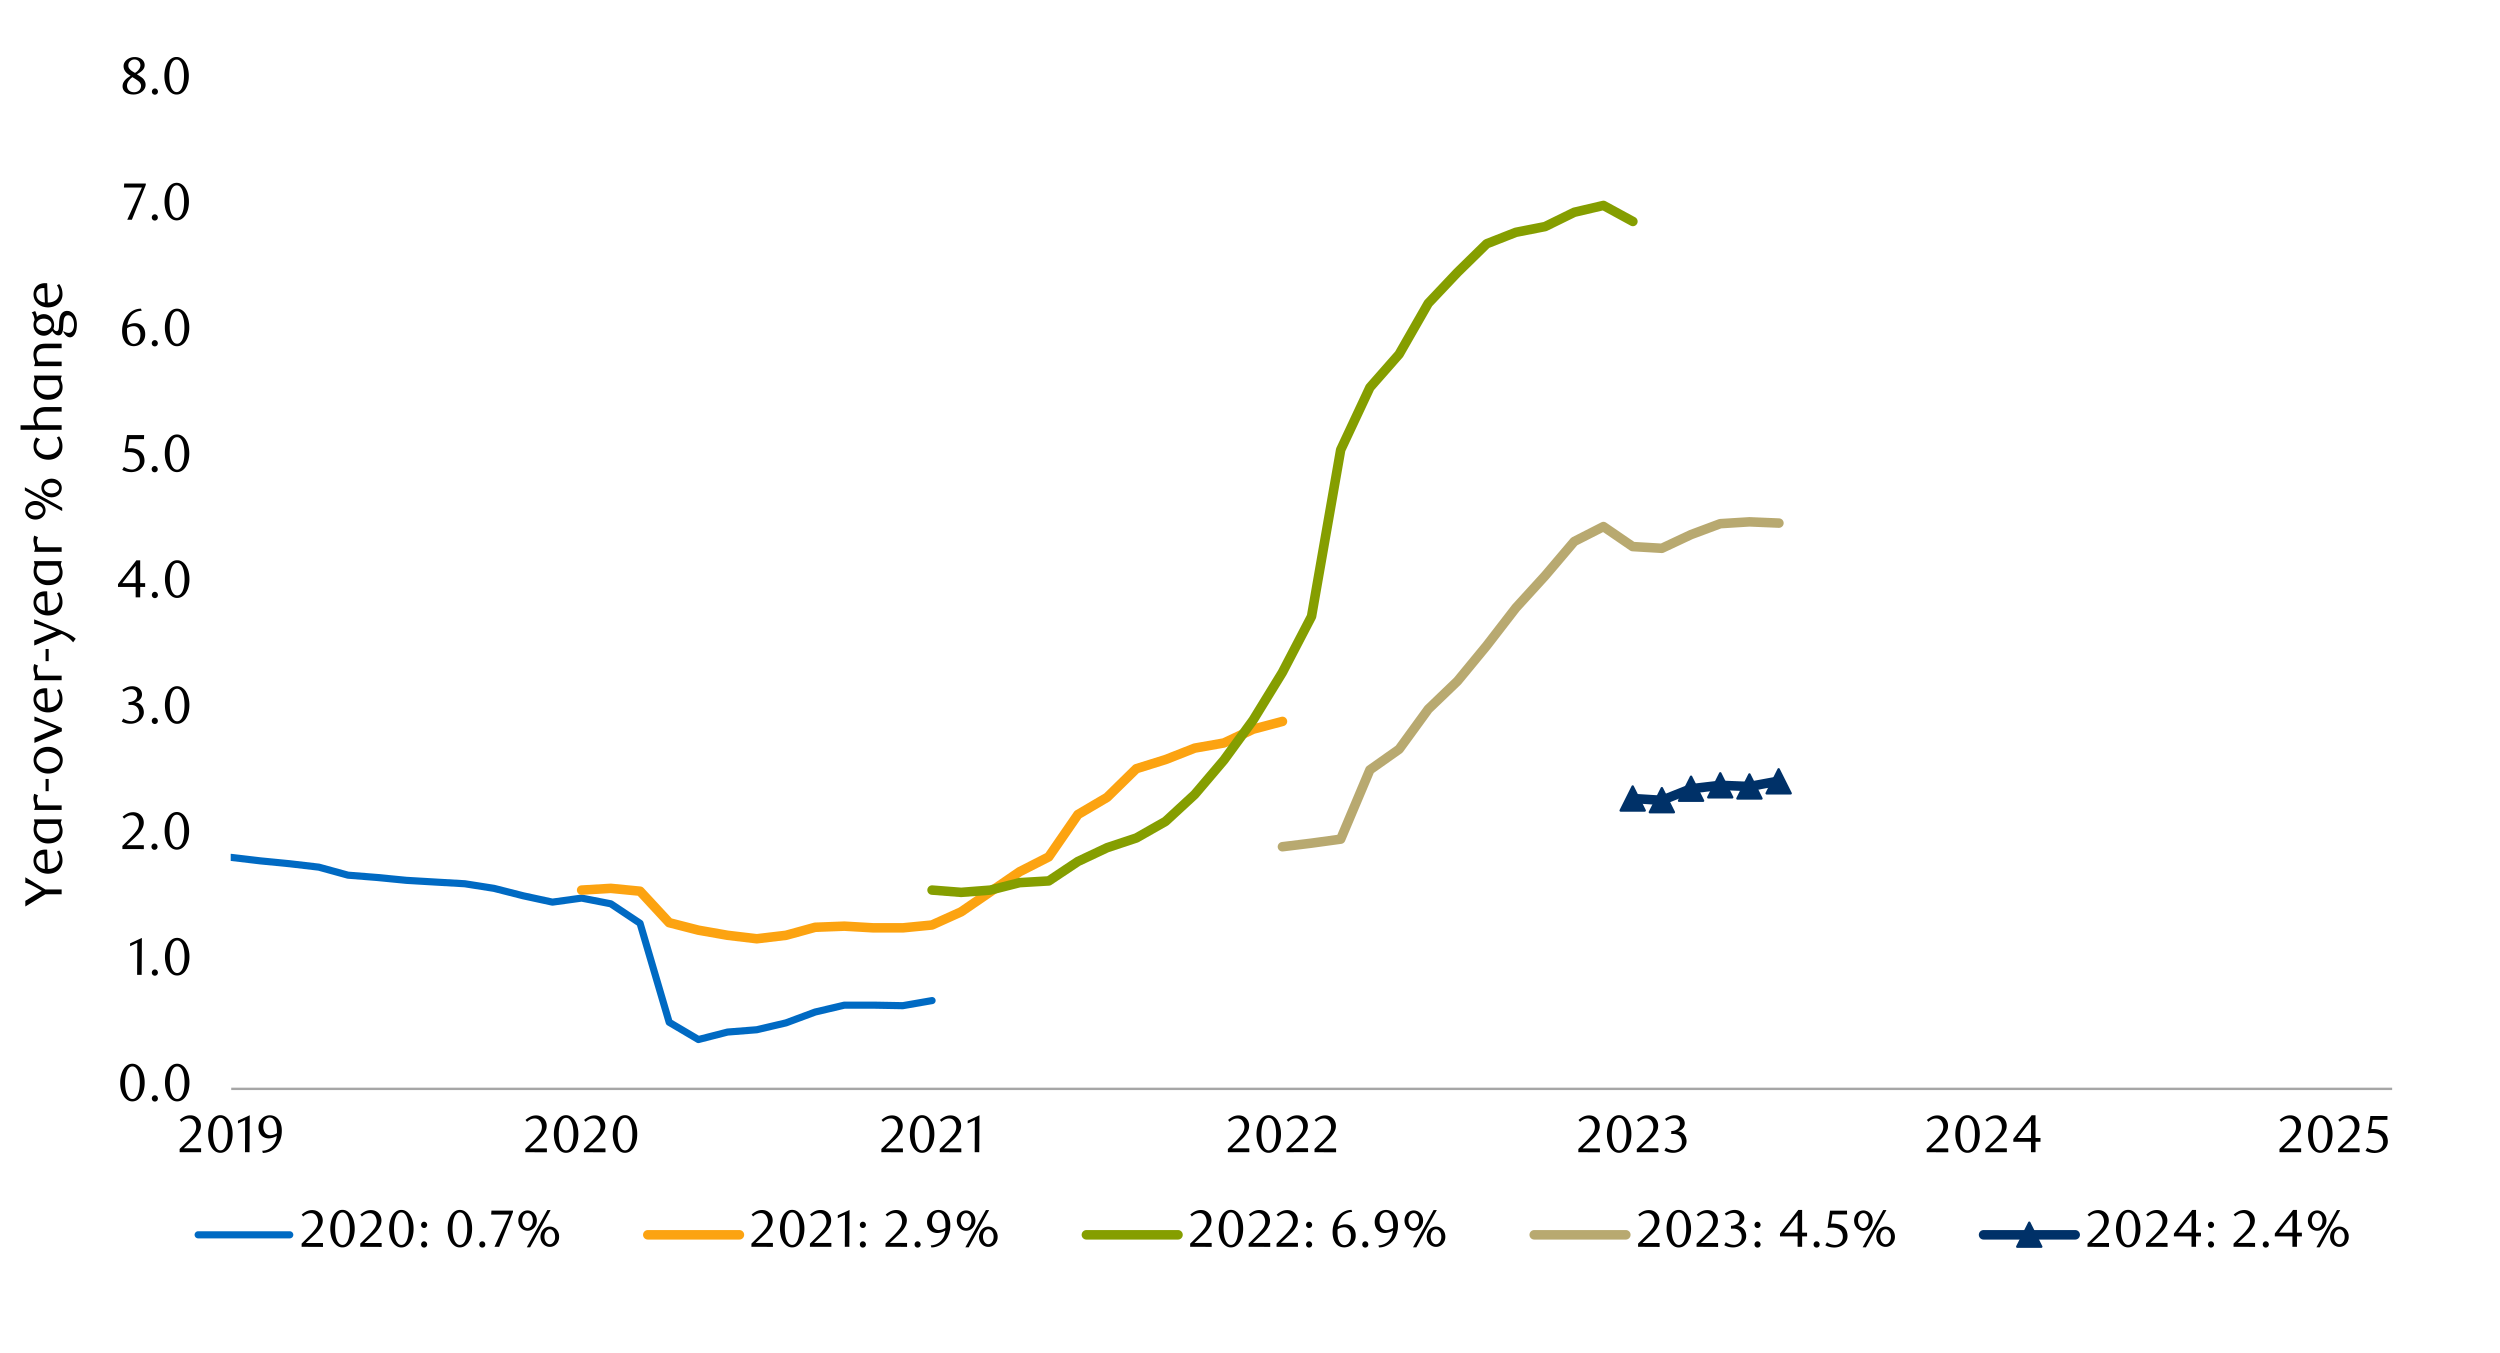 <svg id="Layer_1" data-name="Layer 1" xmlns="http://www.w3.org/2000/svg" xmlns:xlink="http://www.w3.org/1999/xlink" width="1460" height="790" viewBox="0 0 1460 790">
  <defs>
    <style>
      .cls-1, .cls-10, .cls-11, .cls-13, .cls-4, .cls-5, .cls-7, .cls-8, .cls-9 {
        fill: none;
      }

      .cls-2 {
        clip-path: url(#clip-path);
      }

      .cls-3 {
        clip-path: url(#clip-path-2);
      }

      .cls-4 {
        stroke: #000;
        stroke-miterlimit: 10;
        stroke-width: 0.39px;
        opacity: 0;
      }

      .cls-5 {
        stroke: #a6a6a6;
      }

      .cls-10, .cls-11, .cls-13, .cls-5, .cls-7, .cls-8, .cls-9 {
        stroke-linejoin: round;
      }

      .cls-13, .cls-5 {
        stroke-width: 1.39px;
      }

      .cls-6 {
        clip-path: url(#clip-path-3);
      }

      .cls-7 {
        stroke: #006ac3;
        stroke-width: 4.18px;
      }

      .cls-10, .cls-11, .cls-7, .cls-8, .cls-9 {
        stroke-linecap: round;
      }

      .cls-8 {
        stroke: #fca311;
      }

      .cls-10, .cls-11, .cls-8, .cls-9 {
        stroke-width: 5.57px;
      }

      .cls-9 {
        stroke: #859e00;
      }

      .cls-10 {
        stroke: #b8a970;
      }

      .cls-11, .cls-13 {
        stroke: #003168;
      }

      .cls-12 {
        fill: #003168;
      }

      .cls-14 {
        clip-path: url(#clip-path-4);
      }

      .cls-15 {
        clip-path: url(#clip-path-30);
      }
    </style>
    <clipPath id="clip-path">
      <rect class="cls-1" x="-132.92" y="-721.72" width="1725.84" height="2233.44"/>
    </clipPath>
    <clipPath id="clip-path-2">
      <rect class="cls-1" x="9.21" y="30.54" width="1441.58" height="728.58"/>
    </clipPath>
    <clipPath id="clip-path-3">
      <rect class="cls-1" x="134.73" y="47.75" width="1264.07" height="590.08"/>
    </clipPath>
    <clipPath id="clip-path-4">
      <rect class="cls-1" x="9.55" y="30.88" width="1441.25" height="728.24"/>
    </clipPath>
    <clipPath id="clip-path-30">
      <rect class="cls-1" x="1385.14" y="757.76" width="65.65" height="1.35"/>
    </clipPath>
  </defs>
  <g class="cls-2">
    <g class="cls-3">
      <rect class="cls-4" x="9.36" y="30.68" width="1441.36" height="728.43"/>
    </g>
    <line class="cls-5" x1="135.03" y1="635.91" x2="1397.01" y2="635.91"/>
    <g class="cls-6">
      <polyline class="cls-7" points="135.03 500.72 152.13 502.75 169.16 504.42 186.22 506.42 203.25 511.1 220.31 512.45 237.37 514.12 254.41 515.13 271.47 516.12 288.5 518.8 305.56 523.14 322.62 526.84 339.66 524.49 356.72 527.82 373.78 539.19 390.81 597.02 407.87 607.09 424.9 602.72 441.96 601.37 459.03 597.36 476.06 591.02 493.12 587.01 510.18 587.01 527.21 587.32 544.33 584.34"/>
    </g>
    <polyline class="cls-8" points="339.68 519.81 356.72 518.8 373.78 520.46 390.81 538.85 407.87 543.22 424.9 546.21 441.96 548.24 459.03 546.21 476.06 541.53 493.12 540.88 510.18 541.87 527.21 541.87 544.27 540.2 561.31 532.5 578.37 520.8 595.43 509.1 612.46 500.41 629.52 475.68 646.56 465.64 663.62 448.92 680.68 443.59 697.71 436.9 714.77 433.89 731.83 425.85 748.95 421.31"/>
    <polyline class="cls-9" points="544.33 519.81 561.31 521.14 578.37 519.81 595.43 515.47 612.46 514.46 629.52 503.09 646.56 495.05 663.62 489.38 680.68 479.69 697.71 463.98 714.77 443.9 731.83 420.52 748.87 392.77 765.93 360 782.96 262.71 800.02 226.28 817.08 206.88 834.11 177.13 851.17 159.08 868.24 142.36 885.27 135.67 902.33 132.32 919.36 123.97 936.42 119.97 953.6 129.33"/>
    <polyline class="cls-10" points="748.95 494.49 765.93 492.4 782.96 490.06 800.02 449.6 817.08 437.55 834.11 414.15 851.17 397.76 868.24 377.04 885.27 354.98 902.33 336.26 919.36 316.21 936.42 307.52 953.49 319.2 970.52 320.21 987.58 312.2 1004.64 305.83 1021.67 304.76 1038.88 305.49"/>
    <polyline class="cls-11" points="953.6 466.32 970.52 467.39 987.58 460.62 1004.64 458.62 1021.67 459.3 1038.88 456.11"/>
    <polygon class="cls-12" points="953.49 459.3 960.51 473.34 946.46 473.34 953.49 459.3"/>
    <polygon class="cls-13" points="953.49 459.3 960.51 473.34 946.46 473.34 953.49 459.3"/>
    <polygon class="cls-12" points="970.52 460.28 977.54 474.33 963.5 474.33 970.52 460.28"/>
    <polygon class="cls-13" points="970.52 460.28 977.54 474.33 963.5 474.33 970.52 460.28"/>
    <polygon class="cls-12" points="987.58 453.6 994.6 467.64 980.56 467.64 987.58 453.6"/>
    <polygon class="cls-13" points="987.58 453.6 994.6 467.64 980.56 467.64 987.58 453.6"/>
    <polygon class="cls-12" points="1004.64 451.6 1011.63 465.64 997.62 465.64 1004.64 451.6"/>
    <polygon class="cls-13" points="1004.64 451.6 1011.63 465.64 997.62 465.64 1004.64 451.6"/>
    <polygon class="cls-12" points="1021.67 452.27 1028.69 466.32 1014.65 466.32 1021.67 452.27"/>
    <polygon class="cls-13" points="1021.67 452.27 1028.69 466.32 1014.65 466.32 1021.67 452.27"/>
    <polygon class="cls-12" points="1038.73 449.26 1045.76 463.3 1031.71 463.3 1038.73 449.26"/>
    <polygon class="cls-13" points="1038.73 449.26 1045.76 463.3 1031.71 463.3 1038.73 449.26"/>
    <g class="cls-14">
      <g>
        <path d="M84.49,632.27a16.91,16.91,0,0,1-.54,4.41,12,12,0,0,1-1.5,3.47,7.47,7.47,0,0,1-2.28,2.27,5.42,5.42,0,0,1-2.87.8,5.14,5.14,0,0,1-2.83-.82,7.43,7.43,0,0,1-2.24-2.26,11.78,11.78,0,0,1-1.49-3.46,16.74,16.74,0,0,1-.54-4.38,17.31,17.31,0,0,1,.54-4.44,12.53,12.53,0,0,1,1.47-3.51,7.18,7.18,0,0,1,2.25-2.3,5.19,5.19,0,0,1,2.84-.82,5.27,5.27,0,0,1,2.87.82,7.47,7.47,0,0,1,2.28,2.3,12,12,0,0,1,1.5,3.5A17,17,0,0,1,84.49,632.27Zm-2.83.05a24.88,24.88,0,0,0-.28-3.79,13.59,13.59,0,0,0-.82-3,5.57,5.57,0,0,0-1.34-2,2.8,2.8,0,0,0-3.75,0,5.52,5.52,0,0,0-1.34,2,13.21,13.21,0,0,0-.82,3,25.59,25.59,0,0,0,0,7.55,12.79,12.79,0,0,0,.83,3,5.64,5.64,0,0,0,1.36,2,2.68,2.68,0,0,0,1.85.72,2.75,2.75,0,0,0,1.86-.72,5.49,5.49,0,0,0,1.35-2,13.36,13.36,0,0,0,.82-3A24,24,0,0,0,81.66,632.32Z"/>
        <path d="M92.22,641.5a1.78,1.78,0,0,1-.51,1.29,1.7,1.7,0,0,1-1.28.52,1.64,1.64,0,0,1-1.24-.52,1.78,1.78,0,0,1-.51-1.29,1.85,1.85,0,0,1,.51-1.3,1.6,1.6,0,0,1,1.24-.55,1.65,1.65,0,0,1,1.28.55A1.85,1.85,0,0,1,92.22,641.5Z"/>
        <path d="M110.63,632.27a17.37,17.37,0,0,1-.53,4.41,11.71,11.71,0,0,1-1.51,3.47,7.44,7.44,0,0,1-2.27,2.27,5.43,5.43,0,0,1-2.88.8,5.13,5.13,0,0,1-2.82-.82,7.57,7.57,0,0,1-2.25-2.26,12,12,0,0,1-1.49-3.46,16.75,16.75,0,0,1-.53-4.38,17.32,17.32,0,0,1,.53-4.44,12.25,12.25,0,0,1,1.48-3.51,7.05,7.05,0,0,1,2.24-2.3,5.22,5.22,0,0,1,2.84-.82,5.28,5.28,0,0,1,2.88.82,7.44,7.44,0,0,1,2.27,2.3,11.79,11.79,0,0,1,1.51,3.5A17.5,17.5,0,0,1,110.63,632.27Zm-2.83.05a23.67,23.67,0,0,0-.28-3.79,13.09,13.09,0,0,0-.81-3,5.7,5.7,0,0,0-1.34-2,2.81,2.81,0,0,0-3.76,0,5.65,5.65,0,0,0-1.34,2,12.73,12.73,0,0,0-.81,3,25.59,25.59,0,0,0,0,7.55,12.33,12.33,0,0,0,.83,3,5.75,5.75,0,0,0,1.35,2,2.75,2.75,0,0,0,3.71,0,5.39,5.39,0,0,0,1.36-2,12.87,12.87,0,0,0,.81-3A22.87,22.87,0,0,0,107.8,632.32Z"/>
      </g>
    </g>
    <g class="cls-14">
      <g>
        <path d="M80.08,569.33l.09-18.75-4.19,2v-1.66l6.87-3.17-.12,21.58Z"/>
        <path d="M92.21,568a1.78,1.78,0,0,1-.51,1.29,1.76,1.76,0,0,1-2.52,0,1.78,1.78,0,0,1-.51-1.29,1.85,1.85,0,0,1,.51-1.29,1.7,1.7,0,0,1,2.52,0A1.85,1.85,0,0,1,92.21,568Z"/>
        <path d="M110.63,558.76a17,17,0,0,1-.54,4.41,11.65,11.65,0,0,1-1.51,3.46,7.23,7.23,0,0,1-2.27,2.27,5.34,5.34,0,0,1-2.87.8,5.21,5.21,0,0,1-2.83-.81,7.47,7.47,0,0,1-2.24-2.27,11.57,11.57,0,0,1-1.49-3.45,16.84,16.84,0,0,1-.54-4.38,17.2,17.2,0,0,1,.54-4.44,12.43,12.43,0,0,1,1.47-3.52,7.26,7.26,0,0,1,2.24-2.3,5.45,5.45,0,0,1,5.72,0,7.44,7.44,0,0,1,2.27,2.3,11.9,11.9,0,0,1,1.51,3.5A17.13,17.13,0,0,1,110.63,558.76Zm-2.84,0a25,25,0,0,0-.27-3.79,13.49,13.49,0,0,0-.82-3,5.4,5.4,0,0,0-1.34-2,2.81,2.81,0,0,0-3.76,0,5.46,5.46,0,0,0-1.33,2,12.81,12.81,0,0,0-.82,3,25.52,25.52,0,0,0,0,7.54,12.33,12.33,0,0,0,.83,3,5.64,5.64,0,0,0,1.36,2,2.68,2.68,0,0,0,1.84.73,2.77,2.77,0,0,0,1.87-.73,5.49,5.49,0,0,0,1.35-2,13.26,13.26,0,0,0,.82-3A24.13,24.13,0,0,0,107.79,558.8Z"/>
      </g>
    </g>
    <g class="cls-14">
      <g>
        <path d="M71.48,495.84V494l4.06-4a38.61,38.61,0,0,0,4.08-4.6,6.59,6.59,0,0,0,1.24-6.16,5.31,5.31,0,0,0-.82-1.63,3.5,3.5,0,0,0-1.28-1.08,3.65,3.65,0,0,0-1.71-.39,5.74,5.74,0,0,0-2.49.54,7.69,7.69,0,0,0-2.06,1.43L71.6,477a12.52,12.52,0,0,1,3-2,7.75,7.75,0,0,1,3.26-.66,6.17,6.17,0,0,1,2.37.44,5.84,5.84,0,0,1,3.25,3.2,6.22,6.22,0,0,1,.48,2.47,6.8,6.8,0,0,1-.54,2.69,12.58,12.58,0,0,1-1.32,2.39,18.68,18.68,0,0,1-1.66,2c-.59.61-1.12,1.12-1.59,1.55l-4.87,4.52H84v2.28Z"/>
        <path d="M92,494.49a1.78,1.78,0,0,1-.51,1.29,1.7,1.7,0,0,1-1.28.52,1.65,1.65,0,0,1-1.24-.52,1.78,1.78,0,0,1-.51-1.29,1.85,1.85,0,0,1,.51-1.3,1.61,1.61,0,0,1,1.24-.55,1.65,1.65,0,0,1,1.28.55A1.85,1.85,0,0,1,92,494.49Z"/>
        <path d="M110.43,485.26a16.87,16.87,0,0,1-.53,4.41,11.6,11.6,0,0,1-1.51,3.47,7.33,7.33,0,0,1-2.27,2.27,5.43,5.43,0,0,1-2.88.8,5.13,5.13,0,0,1-2.82-.82,7.57,7.57,0,0,1-2.25-2.26,12,12,0,0,1-1.49-3.46,17.18,17.18,0,0,1-.53-4.38,17.78,17.78,0,0,1,.53-4.44,12.49,12.49,0,0,1,1.48-3.51,7.15,7.15,0,0,1,2.24-2.3,5.3,5.3,0,0,1,2.84-.82,5.36,5.36,0,0,1,2.88.82,7.44,7.44,0,0,1,2.27,2.3,11.9,11.9,0,0,1,1.51,3.5A17.11,17.11,0,0,1,110.43,485.26Zm-2.83.05a23.76,23.76,0,0,0-.28-3.79,13.23,13.23,0,0,0-.81-3,5.56,5.56,0,0,0-1.34-2,2.79,2.79,0,0,0-3.76,0,5.61,5.61,0,0,0-1.34,2,12.82,12.82,0,0,0-.81,3,25.52,25.52,0,0,0,0,7.54,12.33,12.33,0,0,0,.83,3,5.75,5.75,0,0,0,1.35,2,2.75,2.75,0,0,0,3.71,0,5.39,5.39,0,0,0,1.36-2,12.78,12.78,0,0,0,.81-3A23,23,0,0,0,107.6,485.31Z"/>
      </g>
    </g>
    <g class="cls-14">
      <g>
        <path d="M79,410.19a5.39,5.39,0,0,1,2.06.57A5.24,5.24,0,0,1,82.62,412a5.9,5.9,0,0,1,1,1.81A6.53,6.53,0,0,1,84,416a5.55,5.55,0,0,1-.65,2.64,7,7,0,0,1-1.73,2.12,7.92,7.92,0,0,1-2.49,1.42,8.55,8.55,0,0,1-2.93.5,11.31,11.31,0,0,1-2.41-.26,9.89,9.89,0,0,1-2.7-1.06l.93-1.75a8.26,8.26,0,0,0,4.8,1.57,4.29,4.29,0,0,0,1.66-.34,4.91,4.91,0,0,0,1.44-.94,4.42,4.42,0,0,0,1-1.45,4.79,4.79,0,0,0,.37-1.89,5.68,5.68,0,0,0-.37-2.11A4.43,4.43,0,0,0,80,413,4.16,4.16,0,0,0,78.5,412a5.16,5.16,0,0,0-1.8-.31H75.06V410a6.14,6.14,0,0,0,3.64-1.14,3.72,3.72,0,0,0,1.41-3.14,2.93,2.93,0,0,0-1-2.31,3.47,3.47,0,0,0-2.41-.9,6.5,6.5,0,0,0-2.28.39,10.49,10.49,0,0,0-2.22,1.18l-.74-1.17a14.86,14.86,0,0,1,2.8-1.57,7.69,7.69,0,0,1,3-.58,7.26,7.26,0,0,1,2.3.35,5.74,5.74,0,0,1,1.78,1,4.42,4.42,0,0,1,1.17,1.48,4.57,4.57,0,0,1,.11,3.57,4.66,4.66,0,0,1-.83,1.33,5.23,5.23,0,0,1-1.23,1A9.45,9.45,0,0,1,79,410.19Z"/>
        <path d="M92.19,421a1.76,1.76,0,0,1-.51,1.29,1.72,1.72,0,0,1-1.28.53,1.69,1.69,0,0,1-1.25-.53,1.76,1.76,0,0,1-.51-1.29,1.85,1.85,0,0,1,.51-1.29,1.64,1.64,0,0,1,1.25-.56,1.67,1.67,0,0,1,1.28.56A1.85,1.85,0,0,1,92.19,421Z"/>
        <path d="M110.6,411.78a17,17,0,0,1-.54,4.41,12.09,12.09,0,0,1-1.5,3.47,7.43,7.43,0,0,1-2.28,2.26,5.34,5.34,0,0,1-2.87.8,5.23,5.23,0,0,1-2.83-.81,7.58,7.58,0,0,1-2.24-2.27,12.1,12.1,0,0,1-1.49-3.45,16.84,16.84,0,0,1-.54-4.38,17.26,17.26,0,0,1,.54-4.44,12.72,12.72,0,0,1,1.47-3.52,7.25,7.25,0,0,1,2.25-2.29,5.38,5.38,0,0,1,5.71,0,7.54,7.54,0,0,1,2.28,2.29,12.28,12.28,0,0,1,1.5,3.5A17.13,17.13,0,0,1,110.6,411.78Zm-2.83,0a23.63,23.63,0,0,0-.28-3.78,13.08,13.08,0,0,0-.82-3.05,5.4,5.4,0,0,0-1.34-2,2.8,2.8,0,0,0-3.75,0,5.48,5.48,0,0,0-1.34,2,13.3,13.3,0,0,0-.82,3,26.46,26.46,0,0,0,0,7.54,12.79,12.79,0,0,0,.83,3,5.64,5.64,0,0,0,1.36,2,2.64,2.64,0,0,0,1.85.73,2.7,2.7,0,0,0,1.86-.73,5.49,5.49,0,0,0,1.35-2,12.76,12.76,0,0,0,.82-3A22.91,22.91,0,0,0,107.77,411.82Z"/>
      </g>
    </g>
    <g class="cls-14">
      <g>
        <path d="M81.87,342.77v6.07H79.22v-6.07H68.91v-1.66l10.71-13.86h2.25v13.3h2.9v2.22Zm-2.65-12.32-7.79,10.1h7.79Z"/>
        <path d="M92.22,347.48a1.78,1.78,0,0,1-.51,1.29,1.7,1.7,0,0,1-1.28.53,1.65,1.65,0,0,1-1.24-.53,1.78,1.78,0,0,1-.51-1.29,1.85,1.85,0,0,1,.51-1.29,1.61,1.61,0,0,1,1.24-.56,1.66,1.66,0,0,1,1.28.56A1.85,1.85,0,0,1,92.22,347.48Z"/>
        <path d="M110.63,338.26a17.42,17.42,0,0,1-.53,4.41,11.83,11.83,0,0,1-1.51,3.47,7.4,7.4,0,0,1-2.27,2.26,5.38,5.38,0,0,1-2.88.81,5.21,5.21,0,0,1-2.82-.82,7.61,7.61,0,0,1-2.25-2.27,12,12,0,0,1-1.49-3.45,16.84,16.84,0,0,1-.54-4.38,17.26,17.26,0,0,1,.54-4.44,12.44,12.44,0,0,1,1.48-3.52A7.12,7.12,0,0,1,100.6,328a5.22,5.22,0,0,1,2.84-.82,5.3,5.3,0,0,1,2.88.82,7.51,7.51,0,0,1,2.27,2.29,12,12,0,0,1,1.51,3.5A17.58,17.58,0,0,1,110.63,338.26Zm-2.83,0a23.63,23.63,0,0,0-.28-3.78,13.09,13.09,0,0,0-.81-3,5.52,5.52,0,0,0-1.34-2,2.81,2.81,0,0,0-3.76,0,5.61,5.61,0,0,0-1.34,2,12.82,12.82,0,0,0-.81,3,25.52,25.52,0,0,0,0,7.54,12.33,12.33,0,0,0,.83,3,5.75,5.75,0,0,0,1.35,2,2.64,2.64,0,0,0,1.85.73,2.68,2.68,0,0,0,1.86-.73,5.39,5.39,0,0,0,1.36-2,12.78,12.78,0,0,0,.81-3A22.91,22.91,0,0,0,107.8,338.3Z"/>
      </g>
    </g>
    <g class="cls-14">
      <g>
        <path d="M84.08,256.44H75.52l-.8,5.39.68-.05h.68a10.49,10.49,0,0,1,4,.67,7.12,7.12,0,0,1,2.56,1.73A6,6,0,0,1,84,266.49a8.53,8.53,0,0,1,.39,2.48,6.09,6.09,0,0,1-.63,2.79,6.5,6.5,0,0,1-1.7,2.12,7.54,7.54,0,0,1-2.46,1.36,9,9,0,0,1-2.94.48,12.51,12.51,0,0,1-2.51-.26,10.78,10.78,0,0,1-2.76-1.07l1-1.75a8.15,8.15,0,0,0,4.77,1.57,4.17,4.17,0,0,0,1.65-.34,4.53,4.53,0,0,0,1.45-1,4.69,4.69,0,0,0,1.4-3.38,5.89,5.89,0,0,0-.56-2.73,4.55,4.55,0,0,0-1.43-1.68,5.19,5.19,0,0,0-2-.84,10.62,10.62,0,0,0-2.23-.23,12.87,12.87,0,0,0-1.4.07c-.47.05-.89.11-1.28.17l1.41-10.16h10Z"/>
        <path d="M92.12,274a1.79,1.79,0,0,1-.51,1.3,1.73,1.73,0,0,1-1.28.52,1.68,1.68,0,0,1-1.24-.52,1.79,1.79,0,0,1-.51-1.3,1.85,1.85,0,0,1,.51-1.29,1.61,1.61,0,0,1,1.24-.56,1.66,1.66,0,0,1,1.28.56A1.85,1.85,0,0,1,92.12,274Z"/>
        <path d="M110.53,264.77a17.42,17.42,0,0,1-.53,4.41,11.71,11.71,0,0,1-1.51,3.47,7.55,7.55,0,0,1-2.27,2.27,5.43,5.43,0,0,1-2.88.8,5.21,5.21,0,0,1-2.82-.82,7.61,7.61,0,0,1-2.25-2.27,11.86,11.86,0,0,1-1.49-3.45,16.85,16.85,0,0,1-.53-4.38,17.32,17.32,0,0,1,.53-4.44,12.44,12.44,0,0,1,1.48-3.52,7.12,7.12,0,0,1,2.24-2.29,5.22,5.22,0,0,1,2.84-.82,5.28,5.28,0,0,1,2.88.82,7.51,7.51,0,0,1,2.27,2.29,12,12,0,0,1,1.51,3.5A17.64,17.64,0,0,1,110.53,264.77Zm-2.83.05a23.67,23.67,0,0,0-.28-3.79,13.09,13.09,0,0,0-.81-3,5.61,5.61,0,0,0-1.34-2,2.81,2.81,0,0,0-3.76,0,5.61,5.61,0,0,0-1.34,2,13,13,0,0,0-.81,3,25.59,25.59,0,0,0,0,7.55,12.24,12.24,0,0,0,.83,3,5.8,5.8,0,0,0,1.35,2,2.75,2.75,0,0,0,3.71,0,5.43,5.43,0,0,0,1.36-2,12.78,12.78,0,0,0,.81-3A22.87,22.87,0,0,0,107.7,264.82Z"/>
      </g>
    </g>
    <g class="cls-14">
      <g>
        <path d="M82.73,181.49a9.18,9.18,0,0,0-2.84.55,8,8,0,0,0-2,1.11,6.13,6.13,0,0,0-1.35,1.4,14,14,0,0,0-.89,1.42,10.22,10.22,0,0,0-.8,1.93,12,12,0,0,0-.5,2.13,9.91,9.91,0,0,1,2.36-1,8.85,8.85,0,0,1,2.19-.29,6,6,0,0,1,2.28.43,5.69,5.69,0,0,1,1.89,1.26,5.89,5.89,0,0,1,1.27,2,7.51,7.51,0,0,1,.46,2.73,7.43,7.43,0,0,1-.57,3,6.81,6.81,0,0,1-1.5,2.2,6.58,6.58,0,0,1-2.14,1.35,6.91,6.91,0,0,1-5.11-.06,5.71,5.71,0,0,1-2.17-1.63,8.37,8.37,0,0,1-1.46-2.81,13.49,13.49,0,0,1-.54-4,15.12,15.12,0,0,1,.86-5.17A13.06,13.06,0,0,1,74.51,184,10.67,10.67,0,0,1,78,181.26a9.82,9.82,0,0,1,4.34-1ZM74.25,191.6c0,.28-.07.58-.09.89s0,.61,0,.92a17.6,17.6,0,0,0,.18,2.55,8.57,8.57,0,0,0,.52,2,5.31,5.31,0,0,0,1.44,2.18,2.93,2.93,0,0,0,1.9.71,3,3,0,0,0,1.42-.36,3.48,3.48,0,0,0,1.21-1,5.33,5.33,0,0,0,.84-1.63,6.42,6.42,0,0,0,.32-2.12,6.07,6.07,0,0,0-1.08-3.94,3.52,3.52,0,0,0-2.83-1.31,6.9,6.9,0,0,0-1.82.26A8.62,8.62,0,0,0,74.25,191.6Z"/>
        <path d="M92.17,200.48a1.78,1.78,0,0,1-.51,1.29,1.7,1.7,0,0,1-1.28.52,1.65,1.65,0,0,1-1.24-.52,1.78,1.78,0,0,1-.51-1.29,1.85,1.85,0,0,1,.51-1.29,1.62,1.62,0,0,1,1.24-.56,1.66,1.66,0,0,1,1.28.56A1.85,1.85,0,0,1,92.17,200.48Z"/>
        <path d="M110.54,191.27a17,17,0,0,1-.54,4.41,11.5,11.5,0,0,1-1.5,3.46,7.29,7.29,0,0,1-2.27,2.26,5.39,5.39,0,0,1-2.86.8,5.08,5.08,0,0,1-2.82-.82,7.32,7.32,0,0,1-2.24-2.26,11.65,11.65,0,0,1-1.49-3.44,16.77,16.77,0,0,1-.54-4.37,17.31,17.31,0,0,1,.54-4.44,12.59,12.59,0,0,1,1.47-3.5,7.12,7.12,0,0,1,2.24-2.29,5.36,5.36,0,0,1,5.7,0,7.3,7.3,0,0,1,2.27,2.29,11.57,11.57,0,0,1,1.5,3.49A17,17,0,0,1,110.54,191.27Zm-2.83,0a24.89,24.89,0,0,0-.27-3.78,13.49,13.49,0,0,0-.82-3,5.55,5.55,0,0,0-1.33-2,2.73,2.73,0,0,0-1.88-.72,2.69,2.69,0,0,0-1.87.72,5.43,5.43,0,0,0-1.34,2,12.82,12.82,0,0,0-.81,3,25.39,25.39,0,0,0,0,7.52,12.12,12.12,0,0,0,.83,3,5.66,5.66,0,0,0,1.35,2,2.67,2.67,0,0,0,1.84.72,2.72,2.72,0,0,0,1.86-.72,5.41,5.41,0,0,0,1.35-2,13,13,0,0,0,.82-3A24.09,24.09,0,0,0,107.71,191.32Z"/>
      </g>
    </g>
    <g class="cls-14">
      <g>
        <path d="M77,128.34H74.3l8.57-18.81H72.36l.19-2.36h12.6V108Z"/>
        <path d="M92.18,127a1.78,1.78,0,0,1-.51,1.29,1.79,1.79,0,0,1-2.52,0,1.81,1.81,0,0,1-.5-1.29,1.88,1.88,0,0,1,.5-1.29,1.7,1.7,0,0,1,2.52,0A1.85,1.85,0,0,1,92.18,127Z"/>
        <path d="M110.34,117.78a17,17,0,0,1-.54,4.41,11.5,11.5,0,0,1-1.5,3.46,7.4,7.4,0,0,1-2.27,2.26,5.39,5.39,0,0,1-2.86.8,5.08,5.08,0,0,1-2.82-.82,7.32,7.32,0,0,1-2.24-2.26,11.65,11.65,0,0,1-1.49-3.44,16.77,16.77,0,0,1-.54-4.37,17.31,17.31,0,0,1,.54-4.44,12.59,12.59,0,0,1,1.47-3.5,7.15,7.15,0,0,1,2.24-2.3,5.42,5.42,0,0,1,5.7,0,7.44,7.44,0,0,1,2.27,2.3,11.57,11.57,0,0,1,1.5,3.49A17,17,0,0,1,110.34,117.78Zm-2.83,0a24.89,24.89,0,0,0-.27-3.78,13.49,13.49,0,0,0-.82-3,5.55,5.55,0,0,0-1.33-2,2.74,2.74,0,0,0-1.88-.73,2.7,2.7,0,0,0-1.87.73,5.43,5.43,0,0,0-1.34,2,12.82,12.82,0,0,0-.81,3,25.39,25.39,0,0,0,0,7.52,12.24,12.24,0,0,0,.83,3,5.66,5.66,0,0,0,1.35,2,2.67,2.67,0,0,0,1.84.72,2.72,2.72,0,0,0,1.86-.72,5.41,5.41,0,0,0,1.35-2,13.17,13.17,0,0,0,.82-3A24.09,24.09,0,0,0,107.51,117.83Z"/>
      </g>
    </g>
    <g class="cls-14">
      <g>
        <path d="M76.25,44.25c-.43-.27-.88-.56-1.36-.89a7.29,7.29,0,0,1-1.32-1.17,6,6,0,0,1-1-1.55,4.9,4.9,0,0,1-.4-2.07,4.09,4.09,0,0,1,.54-2.06,5.52,5.52,0,0,1,1.43-1.66,7.33,7.33,0,0,1,4.47-1.54,8,8,0,0,1,2.29.32,5.76,5.76,0,0,1,1.85.94A4.68,4.68,0,0,1,84,36.05,4.1,4.1,0,0,1,84.47,38a4.05,4.05,0,0,1-.36,1.75,5.13,5.13,0,0,1-1,1.4,8.44,8.44,0,0,1-1.43,1.17c-.55.36-1.13.71-1.73,1.06l.62.37,1.59,1.06A8.07,8.07,0,0,1,83.63,46a6.21,6.21,0,0,1,1,1.55,4.64,4.64,0,0,1,.4,2,4.48,4.48,0,0,1-.55,2.16,5.87,5.87,0,0,1-1.5,1.8,7.77,7.77,0,0,1-2.26,1.23,8.22,8.22,0,0,1-2.8.46,10.13,10.13,0,0,1-2.44-.29,6.4,6.4,0,0,1-2-.89,4.43,4.43,0,0,1-1.38-1.51,4.19,4.19,0,0,1-.51-2.1,4.9,4.9,0,0,1,.49-2.22,7.32,7.32,0,0,1,1.21-1.69,9.94,9.94,0,0,1,1.52-1.27C75.34,44.89,75.82,44.56,76.25,44.25Zm1.09.8a12.61,12.61,0,0,0-1.2,1,8.36,8.36,0,0,0-1,1.21,6.24,6.24,0,0,0-.71,1.35,4.23,4.23,0,0,0-.26,1.42,4.11,4.11,0,0,0,.26,1.43,3.76,3.76,0,0,0,.77,1.23,3.62,3.62,0,0,0,1.26.84,4.55,4.55,0,0,0,1.77.31A4.64,4.64,0,0,0,80,53.56a3.93,3.93,0,0,0,1.31-.84,3.53,3.53,0,0,0,.8-1.23,4.11,4.11,0,0,0,.26-1.43A3.43,3.43,0,0,0,81,47.54c-.31-.27-.63-.52-1-.77s-.68-.48-1-.69-.65-.41-1-.59Zm1.5-2.49A7.58,7.58,0,0,0,80,41.75a6.75,6.75,0,0,0,1-1.06,5.45,5.45,0,0,0,.71-1.23A3.66,3.66,0,0,0,82,38.1,3.55,3.55,0,0,0,81.27,36a3.4,3.4,0,0,0-2.7-1.26,3.42,3.42,0,0,0-2.55,1,3.31,3.31,0,0,0-1.08,2.58,2.6,2.6,0,0,0,.31,1.3A4.67,4.67,0,0,0,76,40.62a6.45,6.45,0,0,0,1.09.9c.41.26.82.52,1.23.76Z"/>
        <path d="M92.24,53.5a1.78,1.78,0,0,1-.51,1.29,1.79,1.79,0,0,1-2.52,0,1.81,1.81,0,0,1-.5-1.29,1.88,1.88,0,0,1,.5-1.29,1.72,1.72,0,0,1,2.52,0A1.85,1.85,0,0,1,92.24,53.5Z"/>
        <path d="M110.28,44.3a16.89,16.89,0,0,1-.54,4.4,12,12,0,0,1-1.5,3.46A7.4,7.4,0,0,1,106,54.42a5.4,5.4,0,0,1-2.87.8,5.13,5.13,0,0,1-2.82-.82A7.43,7.43,0,0,1,98,52.14a11.64,11.64,0,0,1-1.48-3.44A16.77,16.77,0,0,1,96,44.33a17.18,17.18,0,0,1,.54-4.43A12.24,12.24,0,0,1,98,36.39a7,7,0,0,1,2.24-2.29,5.18,5.18,0,0,1,2.83-.82,5.24,5.24,0,0,1,2.87.82,7.4,7.4,0,0,1,2.27,2.29,12.1,12.1,0,0,1,1.5,3.49A17,17,0,0,1,110.28,44.3Zm-2.83,0a23.63,23.63,0,0,0-.28-3.78,13.14,13.14,0,0,0-.81-3,5.44,5.44,0,0,0-1.34-2,2.69,2.69,0,0,0-1.87-.72,2.73,2.73,0,0,0-1.88.72,5.59,5.59,0,0,0-1.33,2,13.21,13.21,0,0,0-.82,3,26.32,26.32,0,0,0,0,7.52,12.79,12.79,0,0,0,.83,3,5.59,5.59,0,0,0,1.36,2,2.62,2.62,0,0,0,1.84.73,2.68,2.68,0,0,0,1.86-.73,5.45,5.45,0,0,0,1.35-2,12.78,12.78,0,0,0,.81-3A22.87,22.87,0,0,0,107.45,44.34Z"/>
      </g>
    </g>
    <g class="cls-14">
      <g>
        <path d="M104.91,672.88V671l4.07-4a40.48,40.48,0,0,0,4.08-4.6,7,7,0,0,0,1.52-4.11,6.73,6.73,0,0,0-.29-2,5.1,5.1,0,0,0-.82-1.63,3.65,3.65,0,0,0-1.27-1.08,3.71,3.71,0,0,0-1.71-.39,5.75,5.75,0,0,0-2.5.54,7.85,7.85,0,0,0-2.06,1.43L105,654a12.24,12.24,0,0,1,2.95-2,7.83,7.83,0,0,1,3.27-.66,6.44,6.44,0,0,1,2.37.44,6,6,0,0,1,1.94,1.26,6.09,6.09,0,0,1,1.31,1.94,6.23,6.23,0,0,1,.47,2.48,7,7,0,0,1-.53,2.69,12.85,12.85,0,0,1-1.33,2.38,16.75,16.75,0,0,1-1.66,2c-.59.61-1.12,1.12-1.59,1.55l-4.86,4.52h10.1v2.28Z"/>
        <path d="M135.86,662.3a16.86,16.86,0,0,1-.54,4.41,11.59,11.59,0,0,1-1.5,3.47,7.25,7.25,0,0,1-2.28,2.27,5.4,5.4,0,0,1-2.87.8,5.26,5.26,0,0,1-2.83-.81,7.7,7.7,0,0,1-2.24-2.27,12,12,0,0,1-1.49-3.46,16.71,16.71,0,0,1-.54-4.37,17.2,17.2,0,0,1,.54-4.44,12.44,12.44,0,0,1,1.48-3.52,7.15,7.15,0,0,1,2.24-2.3,5.44,5.44,0,0,1,5.71,0,7.47,7.47,0,0,1,2.28,2.3,11.89,11.89,0,0,1,1.5,3.5A17.1,17.1,0,0,1,135.86,662.3Zm-2.83.05a23.76,23.76,0,0,0-.28-3.79,13.75,13.75,0,0,0-.81-3,5.56,5.56,0,0,0-1.34-2,2.79,2.79,0,0,0-3.76,0,5.61,5.61,0,0,0-1.34,2,13.3,13.3,0,0,0-.82,3,26.46,26.46,0,0,0,0,7.54,12.77,12.77,0,0,0,.84,3,5.62,5.62,0,0,0,1.35,2,2.68,2.68,0,0,0,1.85.72,2.72,2.72,0,0,0,1.86-.72,5.51,5.51,0,0,0,1.36-2,13.28,13.28,0,0,0,.81-3A22.91,22.91,0,0,0,133,662.35Z"/>
        <path d="M143.07,672.88l.09-18.75-4.19,2v-1.66l6.87-3.17-.12,21.58Z"/>
        <path d="M153.14,672.05a9.53,9.53,0,0,0,2.8-.55,8.74,8.74,0,0,0,2.08-1.13,8.48,8.48,0,0,0,1.49-1.43,11,11,0,0,0,1-1.48,8.86,8.86,0,0,0,.74-1.92,12.18,12.18,0,0,0,.37-2.14,10.22,10.22,0,0,1-2.38,1.06,7.9,7.9,0,0,1-2.27.35,6.22,6.22,0,0,1-2.33-.43,5.53,5.53,0,0,1-1.91-1.24,6,6,0,0,1-1.29-2,7.18,7.18,0,0,1-.48-2.72,7.57,7.57,0,0,1,.57-3,7,7,0,0,1,1.49-2.23,6.38,6.38,0,0,1,2.13-1.39,6.76,6.76,0,0,1,2.46-.47,6.45,6.45,0,0,1,2.54.52,6.23,6.23,0,0,1,2.24,1.63,8.48,8.48,0,0,1,1.58,2.82,12.25,12.25,0,0,1,.6,4.05,15.36,15.36,0,0,1-.84,5.17,13,13,0,0,1-2.34,4.1,10.74,10.74,0,0,1-3.53,2.69,10,10,0,0,1-4.37,1Zm8.59-10.25c0-.23,0-.42,0-.59v-.58a22.71,22.71,0,0,0-.23-3,8.93,8.93,0,0,0-.64-2.25,5,5,0,0,0-1.48-2.09,3.16,3.16,0,0,0-1.92-.65,2.83,2.83,0,0,0-1.37.36,3.48,3.48,0,0,0-1.18,1,5.67,5.67,0,0,0-.82,1.61,7,7,0,0,0-.31,2.14,5.83,5.83,0,0,0,1.15,3.93,3.73,3.73,0,0,0,2.94,1.31A7.48,7.48,0,0,0,161.73,661.8Z"/>
      </g>
    </g>
    <g class="cls-14">
      <g>
        <path d="M306.8,672.88V671l4.06-4a38.61,38.61,0,0,0,4.08-4.6,7,7,0,0,0,1.53-4.11,7.05,7.05,0,0,0-.29-2,5.31,5.31,0,0,0-.82-1.63,3.63,3.63,0,0,0-3-1.47,5.74,5.74,0,0,0-2.49.54,7.9,7.9,0,0,0-2.07,1.43l-.89-1.1a12.28,12.28,0,0,1,3-2,7.75,7.75,0,0,1,3.26-.66,6.44,6.44,0,0,1,2.37.44,5.84,5.84,0,0,1,3.25,3.2,6.23,6.23,0,0,1,.48,2.48,6.84,6.84,0,0,1-.54,2.69,12.81,12.81,0,0,1-1.32,2.38,16.8,16.8,0,0,1-1.67,2c-.58.61-1.11,1.12-1.58,1.55l-4.87,4.52h10.1v2.28Z"/>
        <path d="M337.75,662.3a16.86,16.86,0,0,1-.54,4.41,11.6,11.6,0,0,1-1.51,3.47,7.23,7.23,0,0,1-2.27,2.27,5.42,5.42,0,0,1-2.87.8,5.21,5.21,0,0,1-2.83-.81,7.58,7.58,0,0,1-2.24-2.27,11.52,11.52,0,0,1-1.49-3.46,16.71,16.71,0,0,1-.54-4.37,17.2,17.2,0,0,1,.54-4.44,12.43,12.43,0,0,1,1.47-3.52,7.26,7.26,0,0,1,2.24-2.3,5.45,5.45,0,0,1,5.72,0,7.44,7.44,0,0,1,2.27,2.3,11.9,11.9,0,0,1,1.51,3.5A17.1,17.1,0,0,1,337.75,662.3Zm-2.84.05a25,25,0,0,0-.27-3.79,13.74,13.74,0,0,0-.82-3,5.56,5.56,0,0,0-1.34-2,2.79,2.79,0,0,0-3.76,0,5.61,5.61,0,0,0-1.34,2,12.82,12.82,0,0,0-.81,3,25.52,25.52,0,0,0,0,7.54,12.33,12.33,0,0,0,.83,3,5.75,5.75,0,0,0,1.35,2,2.69,2.69,0,0,0,1.85.72,2.76,2.76,0,0,0,1.87-.72,5.49,5.49,0,0,0,1.35-2,13.26,13.26,0,0,0,.82-3A24.13,24.13,0,0,0,334.91,662.35Z"/>
        <path d="M341,672.88V671l4.06-4a38.61,38.61,0,0,0,4.08-4.6,7,7,0,0,0,1.53-4.11,7.05,7.05,0,0,0-.29-2,5.31,5.31,0,0,0-.82-1.63,3.6,3.6,0,0,0-1.28-1.08,3.65,3.65,0,0,0-1.71-.39,5.74,5.74,0,0,0-2.49.54,7.69,7.69,0,0,0-2.06,1.43l-.9-1.1a12.28,12.28,0,0,1,3-2,7.75,7.75,0,0,1,3.26-.66,6.36,6.36,0,0,1,2.37.44,5.84,5.84,0,0,1,3.25,3.2,6.23,6.23,0,0,1,.48,2.48,6.84,6.84,0,0,1-.54,2.69,12.81,12.81,0,0,1-1.32,2.38,17.75,17.75,0,0,1-1.66,2c-.59.61-1.12,1.12-1.59,1.55l-4.87,4.52h10.1v2.28Z"/>
        <path d="M372.14,662.3a17.31,17.31,0,0,1-.53,4.41,11.6,11.6,0,0,1-1.51,3.47,7.33,7.33,0,0,1-2.27,2.27,5.43,5.43,0,0,1-2.88.8,5.2,5.2,0,0,1-2.82-.81,7.73,7.73,0,0,1-2.25-2.27,12,12,0,0,1-1.49-3.46,16.71,16.71,0,0,1-.54-4.37,17.2,17.2,0,0,1,.54-4.44,12.44,12.44,0,0,1,1.48-3.52,7.15,7.15,0,0,1,2.24-2.3,5.29,5.29,0,0,1,2.84-.81,5.35,5.35,0,0,1,2.88.81,7.55,7.55,0,0,1,2.27,2.3,11.9,11.9,0,0,1,1.51,3.5A17.56,17.56,0,0,1,372.14,662.3Zm-2.83.05a23.76,23.76,0,0,0-.28-3.79,13.23,13.23,0,0,0-.81-3,5.56,5.56,0,0,0-1.34-2,2.79,2.79,0,0,0-3.76,0,5.61,5.61,0,0,0-1.34,2,12.82,12.82,0,0,0-.81,3,25.52,25.52,0,0,0,0,7.54,12.33,12.33,0,0,0,.83,3,5.75,5.75,0,0,0,1.35,2,2.75,2.75,0,0,0,3.71,0,5.39,5.39,0,0,0,1.36-2,12.78,12.78,0,0,0,.81-3A22.91,22.91,0,0,0,369.31,662.35Z"/>
      </g>
    </g>
    <g class="cls-14">
      <g>
        <path d="M514.72,672.88V671l4.06-4a39.52,39.52,0,0,0,4.08-4.6,7,7,0,0,0,1.53-4.11,6.73,6.73,0,0,0-.3-2,5.08,5.08,0,0,0-.81-1.63,3.63,3.63,0,0,0-3-1.47,5.71,5.71,0,0,0-2.49.54,7.9,7.9,0,0,0-2.07,1.43l-.89-1.1a12.09,12.09,0,0,1,3-2,7.75,7.75,0,0,1,3.26-.66,6.44,6.44,0,0,1,2.37.44,5.84,5.84,0,0,1,3.25,3.2,6.23,6.23,0,0,1,.48,2.48,6.84,6.84,0,0,1-.54,2.69,12.3,12.3,0,0,1-1.33,2.38,15.85,15.85,0,0,1-1.66,2c-.58.61-1.11,1.12-1.59,1.55l-4.86,4.52h10.1v2.28Z"/>
        <path d="M545.67,662.3a16.86,16.86,0,0,1-.54,4.41,11.6,11.6,0,0,1-1.51,3.47,7.23,7.23,0,0,1-2.27,2.27,5.43,5.43,0,0,1-2.88.8,5.2,5.2,0,0,1-2.82-.81,7.73,7.73,0,0,1-2.25-2.27,12,12,0,0,1-1.49-3.46,16.72,16.72,0,0,1-.53-4.37,17.22,17.22,0,0,1,.53-4.44,12.44,12.44,0,0,1,1.48-3.52,7.15,7.15,0,0,1,2.24-2.3,5.29,5.29,0,0,1,2.84-.81,5.35,5.35,0,0,1,2.88.81,7.44,7.44,0,0,1,2.27,2.3,11.9,11.9,0,0,1,1.51,3.5A17.1,17.1,0,0,1,545.67,662.3Zm-2.84.05a23.76,23.76,0,0,0-.28-3.79,13.23,13.23,0,0,0-.81-3,5.56,5.56,0,0,0-1.34-2,2.79,2.79,0,0,0-3.76,0,5.61,5.61,0,0,0-1.34,2,12.82,12.82,0,0,0-.81,3,25.52,25.52,0,0,0,0,7.54,12.33,12.33,0,0,0,.83,3,5.75,5.75,0,0,0,1.35,2,2.75,2.75,0,0,0,3.71,0,5.39,5.39,0,0,0,1.36-2,12.78,12.78,0,0,0,.81-3A22.91,22.91,0,0,0,542.83,662.35Z"/>
        <path d="M548.8,672.88V671l4.07-4a40.48,40.48,0,0,0,4.08-4.6,6.94,6.94,0,0,0,1.52-4.11,6.73,6.73,0,0,0-.29-2,5.29,5.29,0,0,0-.81-1.63,3.63,3.63,0,0,0-3-1.47,5.79,5.79,0,0,0-2.5.54,7.85,7.85,0,0,0-2.06,1.43l-.89-1.1a12.24,12.24,0,0,1,3-2,7.83,7.83,0,0,1,3.27-.66,6.44,6.44,0,0,1,2.37.44,5.91,5.91,0,0,1,1.94,1.26,6.09,6.09,0,0,1,1.31,1.94,6.23,6.23,0,0,1,.48,2.48,6.84,6.84,0,0,1-.54,2.69,12.3,12.3,0,0,1-1.33,2.38,16.75,16.75,0,0,1-1.66,2c-.59.61-1.11,1.12-1.59,1.55l-4.86,4.52h10.1v2.28Z"/>
        <path d="M569.22,672.88l.09-18.75-4.18,2v-1.66L572,651.3l-.12,21.58Z"/>
      </g>
    </g>
    <g class="cls-14">
      <g>
        <path d="M717.08,672.88V671l4.06-4a38.61,38.61,0,0,0,4.08-4.6,7,7,0,0,0,1.53-4.11,7.05,7.05,0,0,0-.29-2,5.31,5.31,0,0,0-.82-1.63,3.6,3.6,0,0,0-1.28-1.08,3.65,3.65,0,0,0-1.71-.39,5.74,5.74,0,0,0-2.49.54,7.69,7.69,0,0,0-2.06,1.43l-.9-1.1a12.28,12.28,0,0,1,3-2,7.75,7.75,0,0,1,3.26-.66,6.4,6.4,0,0,1,2.37.44A5.84,5.84,0,0,1,729,655a6.23,6.23,0,0,1,.48,2.48,6.84,6.84,0,0,1-.54,2.69,12.81,12.81,0,0,1-1.32,2.38,16.8,16.8,0,0,1-1.67,2c-.58.61-1.11,1.12-1.58,1.55l-4.87,4.52h10.1v2.28Z"/>
        <path d="M748.09,662.3a16.86,16.86,0,0,1-.54,4.41,11.85,11.85,0,0,1-1.5,3.47,7.36,7.36,0,0,1-2.28,2.27,5.42,5.42,0,0,1-2.87.8,5.23,5.23,0,0,1-2.83-.81,7.58,7.58,0,0,1-2.24-2.27,11.78,11.78,0,0,1-1.49-3.46,16.71,16.71,0,0,1-.54-4.37,17.2,17.2,0,0,1,.54-4.44,12.72,12.72,0,0,1,1.47-3.52,7.28,7.28,0,0,1,2.25-2.3,5.44,5.44,0,0,1,5.71,0,7.58,7.58,0,0,1,2.28,2.3,12.16,12.16,0,0,1,1.5,3.5A17.1,17.1,0,0,1,748.09,662.3Zm-2.83.05a25,25,0,0,0-.28-3.79,13.74,13.74,0,0,0-.82-3,5.44,5.44,0,0,0-1.34-2,2.77,2.77,0,0,0-3.75,0,5.48,5.48,0,0,0-1.34,2,13.3,13.3,0,0,0-.82,3,25.52,25.52,0,0,0,0,7.54,12.79,12.79,0,0,0,.83,3,5.64,5.64,0,0,0,1.36,2,2.68,2.68,0,0,0,1.85.72,2.75,2.75,0,0,0,1.86-.72,5.49,5.49,0,0,0,1.35-2,13.26,13.26,0,0,0,.82-3A24.08,24.08,0,0,0,745.26,662.35Z"/>
        <path d="M751.32,672.88V671l4.07-4a40.48,40.48,0,0,0,4.08-4.6,6.61,6.61,0,0,0,1.23-6.16,5.31,5.31,0,0,0-.82-1.63,3.65,3.65,0,0,0-1.27-1.08,3.71,3.71,0,0,0-1.71-.39,5.75,5.75,0,0,0-2.5.54,7.85,7.85,0,0,0-2.06,1.43l-.89-1.1a12.24,12.24,0,0,1,2.95-2,7.83,7.83,0,0,1,3.27-.66,6.44,6.44,0,0,1,2.37.44A6,6,0,0,1,762,653a6.09,6.09,0,0,1,1.31,1.94,6.41,6.41,0,0,1,.47,2.48,6.84,6.84,0,0,1-.54,2.69,12.26,12.26,0,0,1-1.32,2.38,16.75,16.75,0,0,1-1.66,2c-.59.61-1.12,1.12-1.59,1.55l-4.86,4.52h10.1v2.28Z"/>
        <path d="M767.67,672.88V671l4.07-4a40.48,40.48,0,0,0,4.08-4.6,6.94,6.94,0,0,0,1.52-4.11,6.73,6.73,0,0,0-.29-2,5.29,5.29,0,0,0-.81-1.63,3.63,3.63,0,0,0-3-1.47,5.75,5.75,0,0,0-2.5.54,7.85,7.85,0,0,0-2.06,1.43l-.89-1.1a12.24,12.24,0,0,1,3-2,7.83,7.83,0,0,1,3.27-.66,6.44,6.44,0,0,1,2.37.44,6,6,0,0,1,1.94,1.26,6.09,6.09,0,0,1,1.31,1.94,6.23,6.23,0,0,1,.48,2.48,6.84,6.84,0,0,1-.54,2.69,12.3,12.3,0,0,1-1.33,2.38,16.75,16.75,0,0,1-1.66,2c-.59.61-1.11,1.12-1.59,1.55l-4.86,4.52h10.1v2.28Z"/>
      </g>
    </g>
    <g class="cls-14">
      <g>
        <path d="M921.75,672.88V671l4.07-4a40.48,40.48,0,0,0,4.08-4.6,6.94,6.94,0,0,0,1.52-4.11,6.73,6.73,0,0,0-.29-2,5.08,5.08,0,0,0-.81-1.63,3.63,3.63,0,0,0-3-1.47,5.79,5.79,0,0,0-2.5.54,8,8,0,0,0-2.06,1.43l-.89-1.1a12.24,12.24,0,0,1,3-2,7.83,7.83,0,0,1,3.27-.66,6.44,6.44,0,0,1,2.37.44,5.91,5.91,0,0,1,1.94,1.26,6.09,6.09,0,0,1,1.31,1.94,6.23,6.23,0,0,1,.48,2.48,6.84,6.84,0,0,1-.54,2.69,12.3,12.3,0,0,1-1.33,2.38,16.75,16.75,0,0,1-1.66,2c-.59.61-1.11,1.12-1.59,1.55l-4.86,4.52h10.1v2.28Z"/>
        <path d="M952.73,662.3a17.31,17.31,0,0,1-.53,4.41,11.6,11.6,0,0,1-1.51,3.47,7.33,7.33,0,0,1-2.27,2.27,5.43,5.43,0,0,1-2.88.8,5.2,5.2,0,0,1-2.82-.81,7.73,7.73,0,0,1-2.25-2.27,12,12,0,0,1-1.49-3.46,16.72,16.72,0,0,1-.53-4.37,17.22,17.22,0,0,1,.53-4.44,12.44,12.44,0,0,1,1.48-3.52,7.15,7.15,0,0,1,2.24-2.3,5.29,5.29,0,0,1,2.84-.81,5.35,5.35,0,0,1,2.88.81,7.55,7.55,0,0,1,2.27,2.3,11.9,11.9,0,0,1,1.51,3.5A17.56,17.56,0,0,1,952.73,662.3Zm-2.83.05a23.76,23.76,0,0,0-.28-3.79,13.23,13.23,0,0,0-.81-3,5.56,5.56,0,0,0-1.34-2,2.79,2.79,0,0,0-3.76,0,5.61,5.61,0,0,0-1.34,2,12.82,12.82,0,0,0-.81,3,25.52,25.52,0,0,0,0,7.54,12.33,12.33,0,0,0,.83,3,5.75,5.75,0,0,0,1.35,2,2.75,2.75,0,0,0,3.71,0,5.39,5.39,0,0,0,1.36-2,12.78,12.78,0,0,0,.81-3A22.91,22.91,0,0,0,949.9,662.35Z"/>
        <path d="M955.88,672.88V671l4.06-4a40.48,40.48,0,0,0,4.08-4.6,6.94,6.94,0,0,0,1.52-4.11,6.73,6.73,0,0,0-.29-2,5.08,5.08,0,0,0-.81-1.63,3.63,3.63,0,0,0-3-1.47,5.71,5.71,0,0,0-2.49.54,7.9,7.9,0,0,0-2.07,1.43L956,654a12.09,12.09,0,0,1,3-2,7.75,7.75,0,0,1,3.26-.66,6.44,6.44,0,0,1,2.37.44,5.91,5.91,0,0,1,1.94,1.26,6.09,6.09,0,0,1,1.31,1.94,6.23,6.23,0,0,1,.48,2.48,6.84,6.84,0,0,1-.54,2.69,12.3,12.3,0,0,1-1.33,2.38,15.85,15.85,0,0,1-1.66,2c-.58.61-1.11,1.12-1.59,1.55l-4.86,4.52h10.1v2.28Z"/>
        <path d="M979.93,660.72a5.39,5.39,0,0,1,2.06.57,5.24,5.24,0,0,1,1.58,1.26,5.85,5.85,0,0,1,1,1.8,6.63,6.63,0,0,1,.37,2.22,5.54,5.54,0,0,1-.65,2.63,7.21,7.21,0,0,1-1.73,2.13,7.9,7.9,0,0,1-2.49,1.41,8.56,8.56,0,0,1-2.93.51,11.31,11.31,0,0,1-2.41-.26,9.89,9.89,0,0,1-2.7-1.06l.93-1.76a8.21,8.21,0,0,0,4.8,1.57,4.11,4.11,0,0,0,1.66-.34,4.68,4.68,0,0,0,1.44-.93,4.52,4.52,0,0,0,1-1.45,4.84,4.84,0,0,0,.37-1.9,5.72,5.72,0,0,0-.37-2.11,4.48,4.48,0,0,0-1-1.52,4,4,0,0,0-1.47-.92,5.16,5.16,0,0,0-1.8-.31H976v-1.73a6.14,6.14,0,0,0,3.64-1.14,3.7,3.7,0,0,0,1.42-3.14,3,3,0,0,0-1-2.31,3.5,3.5,0,0,0-2.41-.89,6.5,6.5,0,0,0-2.28.39,10.05,10.05,0,0,0-2.22,1.18l-.74-1.17a14.32,14.32,0,0,1,2.8-1.57,7.69,7.69,0,0,1,3-.58,7,7,0,0,1,2.3.35,5.74,5.74,0,0,1,1.78,1,4.28,4.28,0,0,1,1.59,3.39,4.38,4.38,0,0,1-.31,1.66,4.75,4.75,0,0,1-.83,1.32,5.12,5.12,0,0,1-1.24,1A10.8,10.8,0,0,1,979.93,660.72Z"/>
      </g>
    </g>
    <g class="cls-14">
      <g>
        <path d="M1125.19,672.88V671l4.06-4a38.61,38.61,0,0,0,4.08-4.6,7,7,0,0,0,1.53-4.11,7.05,7.05,0,0,0-.29-2,5.31,5.31,0,0,0-.82-1.63,3.63,3.63,0,0,0-3-1.47,5.74,5.74,0,0,0-2.49.54,7.69,7.69,0,0,0-2.06,1.43l-.9-1.1a12.28,12.28,0,0,1,3-2,7.75,7.75,0,0,1,3.26-.66,6.4,6.4,0,0,1,2.37.44,5.84,5.84,0,0,1,3.25,3.2,6.23,6.23,0,0,1,.48,2.48,6.84,6.84,0,0,1-.54,2.69,12.81,12.81,0,0,1-1.32,2.38,16.8,16.8,0,0,1-1.67,2c-.58.61-1.11,1.12-1.58,1.55l-4.87,4.52h10.1v2.28Z"/>
        <path d="M1156.2,662.3a16.86,16.86,0,0,1-.54,4.41,11.85,11.85,0,0,1-1.5,3.47,7.36,7.36,0,0,1-2.28,2.27,5.42,5.42,0,0,1-2.87.8,5.21,5.21,0,0,1-2.83-.81,7.58,7.58,0,0,1-2.24-2.27,11.78,11.78,0,0,1-1.49-3.46,16.71,16.71,0,0,1-.54-4.37,17.2,17.2,0,0,1,.54-4.44,12.72,12.72,0,0,1,1.47-3.52,7.18,7.18,0,0,1,2.25-2.3,5.27,5.27,0,0,1,2.84-.81,5.34,5.34,0,0,1,2.87.81,7.58,7.58,0,0,1,2.28,2.3,12.16,12.16,0,0,1,1.5,3.5A17.1,17.1,0,0,1,1156.2,662.3Zm-2.83.05a25,25,0,0,0-.28-3.79,13.74,13.74,0,0,0-.82-3,5.44,5.44,0,0,0-1.34-2,2.77,2.77,0,0,0-3.75,0,5.48,5.48,0,0,0-1.34,2,13.3,13.3,0,0,0-.82,3,25.52,25.52,0,0,0,0,7.54,12.79,12.79,0,0,0,.83,3,5.64,5.64,0,0,0,1.36,2,2.67,2.67,0,0,0,1.84.72,2.76,2.76,0,0,0,1.87-.72,5.49,5.49,0,0,0,1.35-2,13.26,13.26,0,0,0,.82-3A24.08,24.08,0,0,0,1153.37,662.35Z"/>
        <path d="M1159.43,672.88V671l4.07-4a40.48,40.48,0,0,0,4.08-4.6,6.61,6.61,0,0,0,1.23-6.16,5.31,5.31,0,0,0-.82-1.63,3.6,3.6,0,0,0-1.28-1.08,3.64,3.64,0,0,0-1.7-.39,5.75,5.75,0,0,0-2.5.54,7.69,7.69,0,0,0-2.06,1.43l-.89-1.1a12.24,12.24,0,0,1,3-2,7.8,7.8,0,0,1,3.27-.66,6.44,6.44,0,0,1,2.37.44,6,6,0,0,1,1.94,1.26,6.09,6.09,0,0,1,1.31,1.94,6.41,6.41,0,0,1,.47,2.48,6.84,6.84,0,0,1-.54,2.69,12.81,12.81,0,0,1-1.32,2.38,16.75,16.75,0,0,1-1.66,2c-.59.61-1.12,1.12-1.59,1.55l-4.86,4.52H1172v2.28Z"/>
        <path d="M1188.75,666.82v6.06h-2.65v-6.06h-10.32v-1.67l10.72-13.85h2.25v13.3h2.89v2.22Zm-2.65-12.32-7.79,10.1h7.79Z"/>
      </g>
    </g>
    <g class="cls-14">
      <g>
        <path d="M1331.22,672.88V671l4.07-4a40.48,40.48,0,0,0,4.08-4.6,6.61,6.61,0,0,0,1.23-6.16,5.31,5.31,0,0,0-.82-1.63,3.6,3.6,0,0,0-1.28-1.08,3.65,3.65,0,0,0-1.71-.39,5.74,5.74,0,0,0-2.49.54,7.69,7.69,0,0,0-2.06,1.43l-.9-1.1a12.28,12.28,0,0,1,3-2,7.75,7.75,0,0,1,3.26-.66,6.36,6.36,0,0,1,2.37.44,6.06,6.06,0,0,1,2,1.26,5.91,5.91,0,0,1,1.3,1.94,6.23,6.23,0,0,1,.48,2.48,6.84,6.84,0,0,1-.54,2.69,12.81,12.81,0,0,1-1.32,2.38,16.8,16.8,0,0,1-1.67,2c-.58.61-1.11,1.12-1.58,1.55l-4.87,4.52h10.1v2.28Z"/>
        <path d="M1362.2,662.3a16.86,16.86,0,0,1-.54,4.41,11.85,11.85,0,0,1-1.5,3.47,7.36,7.36,0,0,1-2.28,2.27,5.42,5.42,0,0,1-2.87.8,5.21,5.21,0,0,1-2.83-.81,7.58,7.58,0,0,1-2.24-2.27,11.78,11.78,0,0,1-1.49-3.46,16.71,16.71,0,0,1-.54-4.37,17.2,17.2,0,0,1,.54-4.44,12.72,12.72,0,0,1,1.47-3.52,7.18,7.18,0,0,1,2.25-2.3,5.27,5.27,0,0,1,2.84-.81,5.34,5.34,0,0,1,2.87.81,7.58,7.58,0,0,1,2.28,2.3,12.16,12.16,0,0,1,1.5,3.5A17.1,17.1,0,0,1,1362.2,662.3Zm-2.83.05a25,25,0,0,0-.28-3.79,13.74,13.74,0,0,0-.82-3,5.44,5.44,0,0,0-1.34-2,2.77,2.77,0,0,0-3.75,0,5.48,5.48,0,0,0-1.34,2,13.3,13.3,0,0,0-.82,3,25.52,25.52,0,0,0,0,7.54,12.79,12.79,0,0,0,.83,3,5.64,5.64,0,0,0,1.36,2,2.67,2.67,0,0,0,1.84.72,2.76,2.76,0,0,0,1.87-.72,5.49,5.49,0,0,0,1.35-2,13.26,13.26,0,0,0,.82-3A24.08,24.08,0,0,0,1359.37,662.35Z"/>
        <path d="M1365.43,672.88V671l4.07-4a40.48,40.48,0,0,0,4.08-4.6,6.61,6.61,0,0,0,1.23-6.16,5.31,5.31,0,0,0-.82-1.63,3.6,3.6,0,0,0-1.28-1.08,3.64,3.64,0,0,0-1.7-.39,5.75,5.75,0,0,0-2.5.54,7.69,7.69,0,0,0-2.06,1.43l-.89-1.1a12.24,12.24,0,0,1,3-2,7.8,7.8,0,0,1,3.27-.66,6.44,6.44,0,0,1,2.37.44,6,6,0,0,1,1.94,1.26,6.09,6.09,0,0,1,1.31,1.94,6.41,6.41,0,0,1,.47,2.48,6.84,6.84,0,0,1-.54,2.69,12.81,12.81,0,0,1-1.32,2.38,16.75,16.75,0,0,1-1.66,2c-.59.61-1.12,1.12-1.59,1.55l-4.86,4.52H1378v2.28Z"/>
        <path d="M1394.23,654h-8.57l-.8,5.39.68,0,.68,0a10.57,10.57,0,0,1,4,.68,7,7,0,0,1,2.55,1.72,6.14,6.14,0,0,1,1.33,2.33,8.8,8.8,0,0,1,.38,2.48,6,6,0,0,1-.63,2.78,6.51,6.51,0,0,1-1.69,2.13,7.89,7.89,0,0,1-2.47,1.36,9.24,9.24,0,0,1-2.94.47,11.82,11.82,0,0,1-2.51-.26,10.53,10.53,0,0,1-2.75-1.06l1-1.76a8.09,8.09,0,0,0,4.78,1.57,4.16,4.16,0,0,0,1.64-.34,4.39,4.39,0,0,0,1.45-.95,4.63,4.63,0,0,0,1.4-3.39,5.85,5.85,0,0,0-.55-2.72,4.64,4.64,0,0,0-1.43-1.68,5.48,5.48,0,0,0-2-.85,11.33,11.33,0,0,0-2.23-.23,13,13,0,0,0-1.4.08c-.46.05-.89.11-1.28.17l1.42-10.16h10Z"/>
      </g>
    </g>
    <g class="cls-14">
      <g>
        <path d="M26.46,519.43H36v2.83H26.46L14.79,529.4v-3.32l9.61-5.83c-.7-.43-1.51-.91-2.44-1.44s-1.84-1-2.77-1.49-1.78-.86-2.57-1.19a6.83,6.83,0,0,0-1.83-.55v-3.27Z"/>
        <path d="M27.89,507.48a9,9,0,0,0,2.84-.43,6.39,6.39,0,0,0,2.15-1.2A5.31,5.31,0,0,0,34.22,504a5.56,5.56,0,0,0,.46-2.28,6.64,6.64,0,0,0-.37-2.17,9.29,9.29,0,0,0-1.07-2.17l1.35-.71a9.08,9.08,0,0,1,1.52,3,11.27,11.27,0,0,1,.39,2.95,7.27,7.27,0,0,1-2.42,5.48,8.05,8.05,0,0,1-2.66,1.59,10.13,10.13,0,0,1-6.7,0A8.19,8.19,0,0,1,22,508.09a7.19,7.19,0,0,1-1.79-2.4,7.23,7.23,0,0,1-.21-5.48,6,6,0,0,1,1.29-2.08,6.18,6.18,0,0,1,2.15-1.43,7.76,7.76,0,0,1,3-.52H27l.55.05Zm-2-8.44-.36,0h-.32a4.79,4.79,0,0,0-1.71.29,3.81,3.81,0,0,0-1.26.79,3.24,3.24,0,0,0-.77,1.14,3.45,3.45,0,0,0-.26,1.35,4.53,4.53,0,0,0,1.33,3.3,5.62,5.62,0,0,0,3.65,1.54Z"/>
        <path d="M36,478.53V479a3.06,3.06,0,0,0-.47,1.51,3.33,3.33,0,0,0,.16,1c.1.33.22.67.35,1a11.1,11.1,0,0,1,.36,1.22,6.77,6.77,0,0,1,.15,1.49,7.52,7.52,0,0,1-.68,3.27A6.55,6.55,0,0,1,34,490.79a8.49,8.49,0,0,1-2.65,1.34,10.74,10.74,0,0,1-3.14.44,8.59,8.59,0,0,1-4.21-.94,9,9,0,0,1-2.85-2.41A7,7,0,0,1,20,487a8.31,8.31,0,0,1-.37-2.42,9.42,9.42,0,0,1,.24-2.14,11.23,11.23,0,0,1,.47-1.65l-.52-2.28Zm-13.74,2.65a6.78,6.78,0,0,0-.61,1.39,5.35,5.35,0,0,0-.28,1.75,5.25,5.25,0,0,0,.4,2A4.77,4.77,0,0,0,23,488.09a6,6,0,0,0,2.08,1.2,8.65,8.65,0,0,0,2.94.45q4,0,5.76-2.22a4.19,4.19,0,0,0,1-2.8,4.8,4.8,0,0,0-.13-1.14,7.45,7.45,0,0,0-.34-1,6.93,6.93,0,0,0-.42-.82,3.9,3.9,0,0,0-.4-.57Z"/>
        <path d="M22.21,464.46a6.64,6.64,0,0,0-.68,2.74,5.27,5.27,0,0,0,.23,1.54,8.48,8.48,0,0,0,.73,1.6H36V473H20v-.41a3.83,3.83,0,0,0,.36-.87,3.12,3.12,0,0,0,.11-.78,3.61,3.61,0,0,0-.15-1c-.09-.35-.2-.71-.32-1.09s-.22-.79-.31-1.23a6.71,6.71,0,0,1-.15-1.47,8.58,8.58,0,0,1,.1-1.21,8.47,8.47,0,0,1,.36-1.37Z"/>
      </g>
    </g>
    <g class="cls-14">
      <path d="M28.43,462.05H26.62v-7.14h1.81Z"/>
    </g>
    <g class="cls-14">
      <g>
        <path d="M28.09,436.16a9.48,9.48,0,0,1,3.44.6,8.28,8.28,0,0,1,2.68,1.65A7.46,7.46,0,0,1,36,440.88a7.33,7.33,0,0,1,.63,3A7.48,7.48,0,0,1,36,447a7.71,7.71,0,0,1-1.75,2.48,8.16,8.16,0,0,1-2.68,1.67,9.48,9.48,0,0,1-3.44.6,9.38,9.38,0,0,1-3.4-.6A8.06,8.06,0,0,1,22,449.44,7.71,7.71,0,0,1,20.26,447a7.49,7.49,0,0,1-.64-3.06,7.34,7.34,0,0,1,.64-3A7.46,7.46,0,0,1,22,438.41a8.17,8.17,0,0,1,2.68-1.65A9.38,9.38,0,0,1,28.09,436.16Zm0,2.83a9.19,9.19,0,0,0-2.66.37,7.39,7.39,0,0,0-2.17,1A5,5,0,0,0,21.81,442a3.86,3.86,0,0,0-.52,2,3.82,3.82,0,0,0,.52,2,5.24,5.24,0,0,0,1.45,1.57,7.18,7.18,0,0,0,2.17,1.05,10,10,0,0,0,5.33,0,7.16,7.16,0,0,0,2.17-1,5.18,5.18,0,0,0,1.46-1.57,3.86,3.86,0,0,0,0-3.94,5.3,5.3,0,0,0-1.46-1.57,7.39,7.39,0,0,0-2.17-1A9.21,9.21,0,0,0,28.09,439Z"/>
        <path d="M25.81,422.79c-.78-.31-1.45-.56-2-.75s-1.08-.36-1.52-.48-.84-.22-1.19-.28l-1-.18v-2.68l16,6.77v1.94l-16,6.75v-3l12.74-5.33Z"/>
        <path d="M27.9,413.25a8.94,8.94,0,0,0,2.83-.43,6.24,6.24,0,0,0,2.15-1.21,5.18,5.18,0,0,0,1.34-1.81,5.56,5.56,0,0,0,.46-2.28,6.64,6.64,0,0,0-.37-2.17,9.29,9.29,0,0,0-1.07-2.17l1.35-.71a9,9,0,0,1,1.52,2.95,11.35,11.35,0,0,1,.39,3,7.06,7.06,0,0,1-.65,3.06,7.35,7.35,0,0,1-1.77,2.42,8.05,8.05,0,0,1-2.66,1.59,10.13,10.13,0,0,1-6.7,0A8.3,8.3,0,0,1,22,413.86a7.4,7.4,0,0,1-1.79-2.4A7.23,7.23,0,0,1,20,406a5.91,5.91,0,0,1,3.44-3.51,7.76,7.76,0,0,1,3-.53l.56,0,.56.05Zm-2-8.44-.36,0h-.32a4.58,4.58,0,0,0-1.71.29,3.81,3.81,0,0,0-1.26.79,3.07,3.07,0,0,0-.77,1.14,3.45,3.45,0,0,0-.26,1.35,4.47,4.47,0,0,0,1.34,3.29,5.5,5.5,0,0,0,3.65,1.54Z"/>
        <path d="M22.21,388.7a6.68,6.68,0,0,0-.68,2.74,4.91,4.91,0,0,0,.24,1.54,7.58,7.58,0,0,0,.72,1.6H36v2.65H20v-.4a4.27,4.27,0,0,0,.35-.87,3.12,3.12,0,0,0,.11-.78,3.61,3.61,0,0,0-.15-1c-.09-.35-.2-.72-.31-1.1a12.2,12.2,0,0,1-.32-1.23,6.62,6.62,0,0,1-.15-1.46,8.72,8.72,0,0,1,.1-1.22,7.63,7.63,0,0,1,.37-1.37Z"/>
      </g>
    </g>
    <g class="cls-14">
      <path d="M28.43,386.11H26.62V379h1.81Z"/>
    </g>
    <g class="cls-14">
      <g>
        <path d="M27.9,176.67a8.73,8.73,0,0,0,2.84-.43,6.44,6.44,0,0,0,2.14-1.2,5.1,5.1,0,0,0,1.34-1.82,5.56,5.56,0,0,0,.46-2.28,6.64,6.64,0,0,0-.37-2.17,9.29,9.29,0,0,0-1.07-2.17l1.35-.71a8.89,8.89,0,0,1,1.52,3,11.29,11.29,0,0,1,.39,3,7.09,7.09,0,0,1-.65,3.06,7.46,7.46,0,0,1-1.77,2.42,8.2,8.2,0,0,1-2.66,1.58,10.13,10.13,0,0,1-6.7,0A8.46,8.46,0,0,1,22,177.29a7.33,7.33,0,0,1-1.79-2.41A7.36,7.36,0,0,1,20,169.4a5.91,5.91,0,0,1,3.44-3.51,7.78,7.78,0,0,1,3-.52H27l.56.05Zm-2-8.44-.36,0h-.32a4.79,4.79,0,0,0-1.71.29,3.81,3.81,0,0,0-1.26.79,3.24,3.24,0,0,0-.77,1.14,3.45,3.45,0,0,0-.26,1.35,4.48,4.48,0,0,0,1.34,3.3,5.55,5.55,0,0,0,3.65,1.54Z"/>
        <path d="M20.52,181.66a8,8,0,0,1,.37.72,7.61,7.61,0,0,1,.32.88,7,7,0,0,1,.22.93c.05.31.09.6.11.87A6,6,0,0,1,23.12,184a5.38,5.38,0,0,1,2.51-.53,5.74,5.74,0,0,1,2.33.47,5.85,5.85,0,0,1,1.89,1.3,6.25,6.25,0,0,1,1.28,2,6.6,6.6,0,0,1,.47,2.54,5.26,5.26,0,0,1-.16,1.41,8.48,8.48,0,0,0-.23.89,3.6,3.6,0,0,0,.93,1,1.64,1.64,0,0,0,.88.29,1.08,1.08,0,0,0,.74-.24,1.56,1.56,0,0,0,.43-.74,7,7,0,0,0,.26-1.79c0-.73.07-1.51.11-2.35a19.29,19.29,0,0,1,.28-2.38,6.86,6.86,0,0,1,.72-2.13A4.18,4.18,0,0,1,37,182.17a4,4,0,0,1,2.29-.6,4.43,4.43,0,0,1,1.83.41,5.06,5.06,0,0,1,1.65,1.22,7.63,7.63,0,0,1,1.6,2.84,11.12,11.12,0,0,1,.53,3.39,15.6,15.6,0,0,1-.31,3.23,8.47,8.47,0,0,1-.86,2.38,4.22,4.22,0,0,1-1.28,1.46,2.7,2.7,0,0,1-1.56.5,3.27,3.27,0,0,1-2.09-.85A6.64,6.64,0,0,1,37,193.71v-.4a5.72,5.72,0,0,0,3,1.1,2.7,2.7,0,0,0,2.33-1.26,6.53,6.53,0,0,0,.89-3.75,8.33,8.33,0,0,0-.22-1.84,6.37,6.37,0,0,0-.65-1.69,4,4,0,0,0-1.08-1.24,2.5,2.5,0,0,0-1.52-.48,2.17,2.17,0,0,0-1.35.4,2.92,2.92,0,0,0-.82,1.08,5.39,5.39,0,0,0-.41,1.56c-.08.6-.13,1.21-.17,1.85-.05,1-.1,1.91-.16,2.85a6.91,6.91,0,0,1-.58,2.49,2.44,2.44,0,0,1-.91,1.13,2.14,2.14,0,0,1-1.18.35,3.16,3.16,0,0,1-1.81-.58,7.92,7.92,0,0,1-1.84-2,7.81,7.81,0,0,1-2.13,2,5.14,5.14,0,0,1-2.81.78,5.92,5.92,0,0,1-4.26-1.78,6.3,6.3,0,0,1-1.28-2,6.84,6.84,0,0,1-.47-2.55,7.4,7.4,0,0,1,.15-1.43,4.88,4.88,0,0,1,.49-1.36,7.57,7.57,0,0,0-.26-1.51,10,10,0,0,0-.45-1.34,5.69,5.69,0,0,0-.52-1,3.73,3.73,0,0,0-.49-.65Zm5.1,4.43a5.87,5.87,0,0,0-1.7.25,4.09,4.09,0,0,0-1.41.72,3.71,3.71,0,0,0-1,1.13,3.35,3.35,0,0,0,0,3,3.56,3.56,0,0,0,1,1.12,4.69,4.69,0,0,0,1.41.72,5.66,5.66,0,0,0,3.39,0,4.69,4.69,0,0,0,1.41-.72,3.56,3.56,0,0,0,1-1.12,3.35,3.35,0,0,0,0-3,3.71,3.71,0,0,0-1-1.13,4.09,4.09,0,0,0-1.41-.72A5.85,5.85,0,0,0,25.62,186.09Z"/>
        <path d="M36,203.34H27.08a13.73,13.73,0,0,0-2.29.17,4.36,4.36,0,0,0-1.65.6,3.38,3.38,0,0,0-1.39,1.39,4,4,0,0,0-.46,1.89,5.76,5.76,0,0,0,.34,2.07,8.22,8.22,0,0,0,.86,1.7H36v2.65H20v-.4a8.38,8.38,0,0,0,.35-.91,2.51,2.51,0,0,0,.11-.72,3.76,3.76,0,0,0-.14-1l-.32-1a11.13,11.13,0,0,1-.32-1.21,6.71,6.71,0,0,1-.14-1.5c0-2.43.79-4.17,2.37-5.24a6.25,6.25,0,0,1,2.1-.86,11.76,11.76,0,0,1,2.56-.25H36Z"/>
        <path d="M36,219.35v.43a3,3,0,0,0-.46,1.51,3.3,3.3,0,0,0,.15,1c.1.32.22.67.35,1a9.27,9.27,0,0,1,.36,1.22,6.77,6.77,0,0,1,.15,1.49,7.41,7.41,0,0,1-.68,3.27A6.55,6.55,0,0,1,34,231.61,8.49,8.49,0,0,1,31.39,233a11.08,11.08,0,0,1-3.14.44,8.59,8.59,0,0,1-4.21-.94A9,9,0,0,1,21.2,230,6.55,6.55,0,0,1,20,227.83a7.92,7.92,0,0,1-.37-2.41,9.42,9.42,0,0,1,.23-2.14,11.23,11.23,0,0,1,.47-1.65l-.52-2.28ZM22.27,222a6.78,6.78,0,0,0-.61,1.39,5.31,5.31,0,0,0-.28,1.75,5.25,5.25,0,0,0,.4,2A4.77,4.77,0,0,0,23,228.91a6,6,0,0,0,2.08,1.2,8.65,8.65,0,0,0,2.94.45q4,0,5.76-2.22a4.19,4.19,0,0,0,1-2.8,4.81,4.81,0,0,0-.14-1.14,7.45,7.45,0,0,0-.34-1,6.93,6.93,0,0,0-.42-.82,3.26,3.26,0,0,0-.4-.57Z"/>
        <path d="M36,240.38H27.08a8,8,0,0,0-3.94.77,3.68,3.68,0,0,0-1.39,1.41,4,4,0,0,0-.46,1.9,6,6,0,0,0,.35,2.08,8.76,8.76,0,0,0,.94,1.79H36V251h-24v-2.65l8.61,0a16.75,16.75,0,0,1-.73-1.89,7.63,7.63,0,0,1-.36-2.39,6.65,6.65,0,0,1,.71-3.13,5.58,5.58,0,0,1,2-2.17,6.61,6.61,0,0,1,2-.8,11.51,11.51,0,0,1,2.43-.24H36Z"/>
        <path d="M35.24,255.87a8,8,0,0,1,.62,1.28,9.77,9.77,0,0,1,.44,1.6,10,10,0,0,1,.17,2,8.09,8.09,0,0,1-.58,3.11,7,7,0,0,1-1.67,2.44,7.76,7.76,0,0,1-2.58,1.6,9.39,9.39,0,0,1-3.33.58,10.33,10.33,0,0,1-3.48-.58,8.54,8.54,0,0,1-2.77-1.62,7.2,7.2,0,0,1-2.46-5.53,9.43,9.43,0,0,1,.38-2.82,11.78,11.78,0,0,1,1.09-2.45l2.35,1.08a10.32,10.32,0,0,0-.73.74,6.16,6.16,0,0,0-.71,1,6,6,0,0,0-.52,1.19,4.42,4.42,0,0,0-.2,1.31,3.69,3.69,0,0,0,.46,1.78A5.27,5.27,0,0,0,23,264.11a6.78,6.78,0,0,0,2,1.11,7.24,7.24,0,0,0,2.52.41,9.18,9.18,0,0,0,3-.46,6.84,6.84,0,0,0,2.23-1.24,5.4,5.4,0,0,0,1.39-1.82,5.08,5.08,0,0,0,.47-2.17,7.57,7.57,0,0,0-.29-2,8.29,8.29,0,0,0-1.15-2.41l1.35-.7C34.79,255.16,35,255.5,35.24,255.87Z"/>
        <path d="M36.32,296.52v1.94l-21.8-12v-1.91Zm-15.65-3.94a6.39,6.39,0,0,1,2.39.43,5.87,5.87,0,0,1,1.88,1.17,5.46,5.46,0,0,1,1.23,1.73,5.2,5.2,0,0,1,0,4.23A5.57,5.57,0,0,1,23.06,303a6.83,6.83,0,0,1-4.77,0,5.57,5.57,0,0,1-3.11-2.88,5.2,5.2,0,0,1,0-4.23,5.46,5.46,0,0,1,1.23-1.73A5.87,5.87,0,0,1,18.29,293,6.37,6.37,0,0,1,20.67,292.58Zm0,2.34a6.25,6.25,0,0,0-1.71.23,4.88,4.88,0,0,0-1.38.65,3.24,3.24,0,0,0-.94,1,2.36,2.36,0,0,0,0,2.44,3.13,3.13,0,0,0,.94,1,4.9,4.9,0,0,0,1.38.66,5.57,5.57,0,0,0,1.71.25,6.15,6.15,0,0,0,1.71-.23,4.57,4.57,0,0,0,1.39-.65,3.13,3.13,0,0,0,.94-1,2.47,2.47,0,0,0,.34-1.25,2.41,2.41,0,0,0-.34-1.22,3.24,3.24,0,0,0-.94-1,4.82,4.82,0,0,0-1.39-.65A6.15,6.15,0,0,0,20.67,294.92Zm9.46-15.36a6.34,6.34,0,0,1,2.38.43,5.54,5.54,0,0,1,1.88,1.17,5.12,5.12,0,0,1,1.23,1.72,5,5,0,0,1,.45,2.1,5.28,5.28,0,0,1-1.68,3.87A5.72,5.72,0,0,1,32.51,290a6.54,6.54,0,0,1-2.38.43,6.64,6.64,0,0,1-2.39-.43,5.83,5.83,0,0,1-1.88-1.18,5.46,5.46,0,0,1-1.23-1.73,5.2,5.2,0,0,1-.45-2.14,5,5,0,0,1,.45-2.1,5.42,5.42,0,0,1,1.23-1.72A5.64,5.64,0,0,1,27.74,280,6.43,6.43,0,0,1,30.13,279.56Zm0,2.34a5.8,5.8,0,0,0-1.71.23,4.68,4.68,0,0,0-1.39.65,3.27,3.27,0,0,0-.94,1,2.4,2.4,0,0,0-.33,1.22,2.46,2.46,0,0,0,.33,1.25,3.05,3.05,0,0,0,.94,1,4.68,4.68,0,0,0,1.39.65,5.79,5.79,0,0,0,1.71.24,5.89,5.89,0,0,0,1.71-.24,4.63,4.63,0,0,0,1.38-.65,3,3,0,0,0,.94-1A2.37,2.37,0,0,0,34.5,285a2.32,2.32,0,0,0-.34-1.22,3.15,3.15,0,0,0-.94-1,4.63,4.63,0,0,0-1.38-.65A5.89,5.89,0,0,0,30.13,281.9Z"/>
        <path d="M22.21,313.71a6.6,6.6,0,0,0-.68,2.74,5.32,5.32,0,0,0,.23,1.54,8.77,8.77,0,0,0,.73,1.6H36v2.65H20v-.41a3.83,3.83,0,0,0,.36-.87,3.12,3.12,0,0,0,.11-.78,3.61,3.61,0,0,0-.15-1c-.09-.35-.2-.72-.32-1.1s-.22-.79-.31-1.23a6.62,6.62,0,0,1-.15-1.46,7.55,7.55,0,0,1,.46-2.59Z"/>
        <path d="M36,327.69v.43a3,3,0,0,0-.46,1.51,3.24,3.24,0,0,0,.15.95q.15.5.36,1.05a11,11,0,0,1,.35,1.21,6.86,6.86,0,0,1,.15,1.5,7.48,7.48,0,0,1-.67,3.26A6.4,6.4,0,0,1,34,339.94a8,8,0,0,1-2.65,1.34,10.69,10.69,0,0,1-3.14.45,8.58,8.58,0,0,1-4.2-.94,9.05,9.05,0,0,1-2.85-2.42,6.6,6.6,0,0,1-1.17-2.2,8,8,0,0,1-.37-2.42,9.42,9.42,0,0,1,.23-2.14,10.13,10.13,0,0,1,.48-1.64l-.53-2.28Zm-13.73,2.64a6.48,6.48,0,0,0-.62,1.39,5.41,5.41,0,0,0-.28,1.76,5.52,5.52,0,0,0,.4,2A4.77,4.77,0,0,0,23,337.25a6.28,6.28,0,0,0,2.08,1.2,8.69,8.69,0,0,0,2.94.45q4,0,5.76-2.22a4.19,4.19,0,0,0,1-2.8,4.81,4.81,0,0,0-.14-1.14,6.77,6.77,0,0,0-.34-1,5.69,5.69,0,0,0-.42-.82,4.26,4.26,0,0,0-.4-.57Z"/>
        <path d="M27.9,356.63a8.73,8.73,0,0,0,2.84-.43,6.27,6.27,0,0,0,2.14-1.2,5.1,5.1,0,0,0,1.34-1.82,5.49,5.49,0,0,0,.47-2.27,7,7,0,0,0-.37-2.18,10,10,0,0,0-1.08-2.17l1.35-.7a8.85,8.85,0,0,1,1.52,2.95,11.35,11.35,0,0,1,.39,3,7.2,7.2,0,0,1-.64,3.06,7.53,7.53,0,0,1-1.78,2.42,8,8,0,0,1-2.66,1.59,10.3,10.3,0,0,1-6.7,0A8.3,8.3,0,0,1,22,357.25a7.4,7.4,0,0,1-1.79-2.4,7.08,7.08,0,0,1-.64-3,7,7,0,0,1,.43-2.46,5.91,5.91,0,0,1,3.44-3.51,7.81,7.81,0,0,1,3-.53l.55,0,.56,0Zm-2-8.43a2.21,2.21,0,0,0-.35,0h-.33a4.65,4.65,0,0,0-1.71.3,3.64,3.64,0,0,0-1.26.78,3.38,3.38,0,0,0-.77,1.14,3.7,3.7,0,0,0-.26,1.36A4.47,4.47,0,0,0,22.57,355a5.5,5.5,0,0,0,3.65,1.54Z"/>
        <path d="M36,368.36c1.13.48,2.43,1.08,3.89,1.81A23.46,23.46,0,0,1,44.23,373l-1.54,2.13A18.69,18.69,0,0,0,41,373.32,17.78,17.78,0,0,0,39.32,372c-.55-.37-1.09-.7-1.63-1s-1.11-.55-1.68-.8L20,377v-3l12.75-5.26-7-2.75-2-.72c-.56-.19-1.07-.35-1.52-.48s-.86-.22-1.22-.29-.71-.13-1.06-.17v-2.65Z"/>
      </g>
    </g>
    <line class="cls-7" x1="115.72" y1="721.13" x2="169.21" y2="721.13"/>
    <g class="cls-14">
      <g>
        <path d="M176.15,728.13v-1.85l4-4a38.54,38.54,0,0,0,4.07-4.6,6.89,6.89,0,0,0,1.52-4.1,6.66,6.66,0,0,0-.29-2,5.08,5.08,0,0,0-.81-1.63,3.66,3.66,0,0,0-3-1.46,5.71,5.71,0,0,0-2.49.54,7.47,7.47,0,0,0-2.06,1.43l-.89-1.11a12.28,12.28,0,0,1,2.95-2,7.74,7.74,0,0,1,3.25-.66,6.44,6.44,0,0,1,2.37.44,5.81,5.81,0,0,1,3.24,3.19,6.22,6.22,0,0,1,.48,2.47,6.84,6.84,0,0,1-.54,2.69,12.81,12.81,0,0,1-1.32,2.38,17.45,17.45,0,0,1-1.66,2c-.58.61-1.11,1.12-1.58,1.55l-4.86,4.51h10.08v2.28Z"/>
        <path d="M207.15,717.57a16.84,16.84,0,0,1-.54,4.4,11.78,11.78,0,0,1-1.5,3.46,7.44,7.44,0,0,1-2.27,2.27,5.4,5.4,0,0,1-2.87.8,5.21,5.21,0,0,1-2.82-.82,7.54,7.54,0,0,1-2.24-2.26,11.59,11.59,0,0,1-1.48-3.45,16.71,16.71,0,0,1-.54-4.37,17.24,17.24,0,0,1,.54-4.43,12.49,12.49,0,0,1,1.47-3.51,7.22,7.22,0,0,1,2.24-2.29,5.26,5.26,0,0,1,2.83-.81,5.32,5.32,0,0,1,2.87.81,7.63,7.63,0,0,1,2.27,2.29,12.16,12.16,0,0,1,1.5,3.5A17,17,0,0,1,207.15,717.57Zm-2.83,0a23.63,23.63,0,0,0-.28-3.78,13,13,0,0,0-.81-3,5.57,5.57,0,0,0-1.34-2,2.79,2.79,0,0,0-3.74,0,5.57,5.57,0,0,0-1.34,2,13.36,13.36,0,0,0-.82,3,26.39,26.39,0,0,0,0,7.53,13.19,13.19,0,0,0,.83,3,5.64,5.64,0,0,0,1.36,2,2.65,2.65,0,0,0,1.84.72,2.72,2.72,0,0,0,1.86-.72,5.49,5.49,0,0,0,1.35-2,12.82,12.82,0,0,0,.81-3A22.87,22.87,0,0,0,204.32,717.62Z"/>
        <path d="M210.37,728.13v-1.85l4.06-4a38.54,38.54,0,0,0,4.07-4.6,6.89,6.89,0,0,0,1.52-4.1,7,7,0,0,0-.29-2,5.29,5.29,0,0,0-.81-1.63,3.66,3.66,0,0,0-3-1.46,5.68,5.68,0,0,0-2.49.54,7.47,7.47,0,0,0-2.06,1.43l-.89-1.11a12.28,12.28,0,0,1,2.95-2,7.7,7.7,0,0,1,3.25-.66,6.44,6.44,0,0,1,2.37.44,5.81,5.81,0,0,1,3.24,3.19,6.22,6.22,0,0,1,.48,2.47,6.84,6.84,0,0,1-.54,2.69,12.81,12.81,0,0,1-1.32,2.38,17.45,17.45,0,0,1-1.66,2c-.58.61-1.11,1.12-1.58,1.55l-4.86,4.51h10.08v2.28Z"/>
        <path d="M241.53,717.57A16.84,16.84,0,0,1,241,722a11.28,11.28,0,0,1-1.5,3.46,7.33,7.33,0,0,1-2.27,2.27,5.39,5.39,0,0,1-2.86.8,5.16,5.16,0,0,1-2.82-.82,7.43,7.43,0,0,1-2.24-2.26,11.6,11.6,0,0,1-1.49-3.45,16.71,16.71,0,0,1-.54-4.37,17.24,17.24,0,0,1,.54-4.43,12.78,12.78,0,0,1,1.47-3.51,7.32,7.32,0,0,1,2.24-2.29,5.42,5.42,0,0,1,5.7,0,7.52,7.52,0,0,1,2.27,2.29,11.63,11.63,0,0,1,1.5,3.5A17,17,0,0,1,241.53,717.57Zm-2.83,0a24.89,24.89,0,0,0-.27-3.78,13.49,13.49,0,0,0-.82-3,5.68,5.68,0,0,0-1.33-2,2.8,2.8,0,0,0-3.75,0,5.7,5.7,0,0,0-1.34,2,12.87,12.87,0,0,0-.81,3,25.45,25.45,0,0,0,0,7.53,12.24,12.24,0,0,0,.83,3,5.75,5.75,0,0,0,1.35,2,2.67,2.67,0,0,0,1.84.72,2.72,2.72,0,0,0,1.86-.72,5.49,5.49,0,0,0,1.35-2,13.32,13.32,0,0,0,.82-3A24.09,24.09,0,0,0,238.7,717.62Z"/>
        <path d="M249.46,715.34a1.8,1.8,0,0,1-.52,1.28,1.69,1.69,0,0,1-1.26.54,1.61,1.61,0,0,1-1.26-.54,1.82,1.82,0,0,1-.5-1.28,1.88,1.88,0,0,1,.5-1.29,1.61,1.61,0,0,1,1.26-.55,1.7,1.7,0,0,1,1.26.55A1.86,1.86,0,0,1,249.46,715.34Zm0,11.44a1.79,1.79,0,0,1-.52,1.29,1.75,1.75,0,0,1-1.26.52,1.66,1.66,0,0,1-1.26-.52,1.81,1.81,0,0,1-.5-1.29,1.89,1.89,0,0,1,.5-1.3,1.61,1.61,0,0,1,1.26-.55,1.7,1.7,0,0,1,1.26.55A1.86,1.86,0,0,1,249.46,726.78Z"/>
        <path d="M275.7,717.57a16.84,16.84,0,0,1-.54,4.4,11.78,11.78,0,0,1-1.5,3.46,7.33,7.33,0,0,1-2.27,2.27,5.4,5.4,0,0,1-2.87.8,5.21,5.21,0,0,1-2.82-.82,7.54,7.54,0,0,1-2.24-2.26A11.59,11.59,0,0,1,262,722a16.71,16.71,0,0,1-.54-4.37,17.24,17.24,0,0,1,.54-4.43,12.49,12.49,0,0,1,1.47-3.51,7.22,7.22,0,0,1,2.24-2.29,5.26,5.26,0,0,1,2.83-.81,5.32,5.32,0,0,1,2.87.81,7.52,7.52,0,0,1,2.27,2.29,12.16,12.16,0,0,1,1.5,3.5A17,17,0,0,1,275.7,717.57Zm-2.83,0a24.89,24.89,0,0,0-.27-3.78,13.49,13.49,0,0,0-.82-3,5.57,5.57,0,0,0-1.34-2,2.79,2.79,0,0,0-3.74,0,5.57,5.57,0,0,0-1.34,2,13.36,13.36,0,0,0-.82,3,26.39,26.39,0,0,0,0,7.53,13.19,13.19,0,0,0,.83,3,5.64,5.64,0,0,0,1.36,2,2.65,2.65,0,0,0,1.84.72,2.72,2.72,0,0,0,1.86-.72,5.49,5.49,0,0,0,1.35-2,13.32,13.32,0,0,0,.82-3A24.09,24.09,0,0,0,272.87,717.62Z"/>
        <path d="M283.41,726.78a1.78,1.78,0,0,1-.51,1.29,1.79,1.79,0,0,1-2.52,0,1.81,1.81,0,0,1-.5-1.29,1.89,1.89,0,0,1,.5-1.3,1.72,1.72,0,0,1,2.52,0A1.85,1.85,0,0,1,283.41,726.78Z"/>
        <path d="M291.49,728.13h-2.7l8.57-18.81H286.85L287,707h12.59v.83Z"/>
        <path d="M313.52,712.83a6.37,6.37,0,0,1-.43,2.38,5.74,5.74,0,0,1-1.16,1.87,5.46,5.46,0,0,1-1.73,1.23,5.28,5.28,0,0,1-4.22,0,5.49,5.49,0,0,1-1.71-1.23,5.93,5.93,0,0,1-1.17-1.87,7,7,0,0,1,0-4.77,5.93,5.93,0,0,1,1.17-1.87,5.49,5.49,0,0,1,1.71-1.23,5.17,5.17,0,0,1,4.22,0,5.46,5.46,0,0,1,1.73,1.23,5.74,5.74,0,0,1,1.16,1.87A6.39,6.39,0,0,1,313.52,712.83Zm-2.33,0a6.15,6.15,0,0,0-.23-1.71,4.88,4.88,0,0,0-.65-1.38,3.24,3.24,0,0,0-1-.94,2.32,2.32,0,0,0-1.22-.34,2.29,2.29,0,0,0-1.21.34,3.13,3.13,0,0,0-1,.94,4.9,4.9,0,0,0-.66,1.38,5.48,5.48,0,0,0-.25,1.71,6.13,6.13,0,0,0,.23,1.7,4.88,4.88,0,0,0,.65,1.38,3.13,3.13,0,0,0,1,.94,2.39,2.39,0,0,0,2.46,0,3.24,3.24,0,0,0,1-.94,4.88,4.88,0,0,0,.65-1.38A6.13,6.13,0,0,0,311.19,712.83Zm-1.6,15.6h-1.94l12-21.75h1.9Zm16.93-6.17a6.37,6.37,0,0,1-.43,2.38,5.82,5.82,0,0,1-1.17,1.87,5.12,5.12,0,0,1-1.72,1.23,4.94,4.94,0,0,1-2.09.45,5.33,5.33,0,0,1-3.87-1.68,5.82,5.82,0,0,1-1.17-1.87,6.8,6.8,0,0,1,0-4.76,5.87,5.87,0,0,1,1.17-1.88,5.39,5.39,0,0,1,1.74-1.23,5.24,5.24,0,0,1,2.13-.44,5.09,5.09,0,0,1,2.09.44,5.42,5.42,0,0,1,1.72,1.23,5.87,5.87,0,0,1,1.17,1.88A6.34,6.34,0,0,1,326.52,722.26Zm-2.34,0a5.84,5.84,0,0,0-.23-1.71,4.63,4.63,0,0,0-.65-1.38,3.13,3.13,0,0,0-1-.94,2.41,2.41,0,0,0-1.22-.34,2.44,2.44,0,0,0-1.25.34,3.16,3.16,0,0,0-1,.94,4.63,4.63,0,0,0-.65,1.38,5.84,5.84,0,0,0-.23,1.71,5.78,5.78,0,0,0,.23,1.7,4.57,4.57,0,0,0,.65,1.39,3,3,0,0,0,1,.93,2.35,2.35,0,0,0,1.25.34,2.32,2.32,0,0,0,1.22-.34,3,3,0,0,0,1-.93A4.57,4.57,0,0,0,324,724,5.78,5.78,0,0,0,324.18,722.26Z"/>
      </g>
    </g>
    <line class="cls-8" x1="378.32" y1="721.13" x2="431.81" y2="721.13"/>
    <g class="cls-14">
      <g>
        <path d="M438.83,728.13v-1.85l4.05-4a39.64,39.64,0,0,0,4.08-4.6,6.58,6.58,0,0,0,1.23-6.14,5.31,5.31,0,0,0-.82-1.63,3.62,3.62,0,0,0-1.27-1.07,3.71,3.71,0,0,0-1.71-.39,5.74,5.74,0,0,0-2.49.54,7.62,7.62,0,0,0-2.06,1.43l-.89-1.11a12.68,12.68,0,0,1,2.95-2,7.75,7.75,0,0,1,3.26-.66,6.35,6.35,0,0,1,2.36.44,5.91,5.91,0,0,1,1.94,1.26,6,6,0,0,1,1.31,1.93,6.39,6.39,0,0,1,.47,2.47,6.84,6.84,0,0,1-.54,2.69,11.75,11.75,0,0,1-1.32,2.38,16.47,16.47,0,0,1-1.66,2c-.58.61-1.11,1.12-1.58,1.55l-4.85,4.51h10.08v2.28Z"/>
        <path d="M469.77,717.57a16.84,16.84,0,0,1-.54,4.4,11.28,11.28,0,0,1-1.5,3.46,7.33,7.33,0,0,1-2.27,2.27,5.39,5.39,0,0,1-2.86.8,5.16,5.16,0,0,1-2.82-.82,7.43,7.43,0,0,1-2.24-2.26,11.6,11.6,0,0,1-1.49-3.45,16.71,16.71,0,0,1-.54-4.37,17.24,17.24,0,0,1,.54-4.43,12.78,12.78,0,0,1,1.47-3.51,7.22,7.22,0,0,1,2.24-2.29,5.42,5.42,0,0,1,5.7,0,7.52,7.52,0,0,1,2.27,2.29,11.63,11.63,0,0,1,1.5,3.5A17,17,0,0,1,469.77,717.57Zm-2.83,0a24.89,24.89,0,0,0-.27-3.78,13.49,13.49,0,0,0-.82-3,5.68,5.68,0,0,0-1.33-2,2.73,2.73,0,0,0-1.88-.72,2.69,2.69,0,0,0-1.87.72,5.57,5.57,0,0,0-1.34,2,12.87,12.87,0,0,0-.81,3,25.45,25.45,0,0,0,0,7.53,12.24,12.24,0,0,0,.83,3,5.75,5.75,0,0,0,1.35,2,2.67,2.67,0,0,0,1.84.72,2.72,2.72,0,0,0,1.86-.72,5.49,5.49,0,0,0,1.35-2,13.32,13.32,0,0,0,.82-3A24.09,24.09,0,0,0,466.94,717.62Z"/>
        <path d="M473,728.13v-1.85l4.05-4a38.54,38.54,0,0,0,4.07-4.6,6.89,6.89,0,0,0,1.52-4.1,6.66,6.66,0,0,0-.29-2,5.08,5.08,0,0,0-.81-1.63,3.57,3.57,0,0,0-1.28-1.07,3.64,3.64,0,0,0-1.7-.39,5.74,5.74,0,0,0-2.49.54A7.47,7.47,0,0,0,474,710.4l-.89-1.11a12.47,12.47,0,0,1,2.95-2,7.75,7.75,0,0,1,3.26-.66,6.35,6.35,0,0,1,2.36.44,5.81,5.81,0,0,1,3.24,3.19,6.22,6.22,0,0,1,.48,2.47,6.84,6.84,0,0,1-.54,2.69,12.81,12.81,0,0,1-1.32,2.38,16.47,16.47,0,0,1-1.66,2c-.58.61-1.11,1.12-1.58,1.55l-4.85,4.51h10.07v2.28Z"/>
        <path d="M493.37,728.13l.09-18.72-4.18,2v-1.66l6.85-3.16L496,728.13Z"/>
        <path d="M505.69,715.34a1.8,1.8,0,0,1-.52,1.28,1.69,1.69,0,0,1-1.26.54,1.61,1.61,0,0,1-1.26-.54,1.81,1.81,0,0,1-.49-1.28,1.87,1.87,0,0,1,.49-1.29,1.61,1.61,0,0,1,1.26-.55,1.7,1.7,0,0,1,1.26.55A1.86,1.86,0,0,1,505.69,715.34Zm0,11.44a1.79,1.79,0,0,1-.52,1.29,1.75,1.75,0,0,1-1.26.52,1.66,1.66,0,0,1-1.26-.52,1.81,1.81,0,0,1-.49-1.29,1.88,1.88,0,0,1,.49-1.3,1.61,1.61,0,0,1,1.26-.55,1.7,1.7,0,0,1,1.26.55A1.86,1.86,0,0,1,505.69,726.78Z"/>
        <path d="M517.15,728.13v-1.85l4.06-4a39.45,39.45,0,0,0,4.07-4.6,6.58,6.58,0,0,0,1.23-6.14,5.31,5.31,0,0,0-.82-1.63,3.62,3.62,0,0,0-3-1.46,5.74,5.74,0,0,0-2.49.54,7.62,7.62,0,0,0-2.06,1.43l-.89-1.11a12.68,12.68,0,0,1,3-2,7.78,7.78,0,0,1,3.26-.66,6.44,6.44,0,0,1,2.37.44,6,6,0,0,1,1.93,1.26,6,6,0,0,1,1.31,1.93,6.39,6.39,0,0,1,.47,2.47,7,7,0,0,1-.53,2.69,12.3,12.3,0,0,1-1.33,2.38,16.47,16.47,0,0,1-1.66,2c-.58.61-1.11,1.12-1.58,1.55l-4.85,4.51h10.08v2.28Z"/>
        <path d="M537.64,726.78a1.77,1.77,0,0,1-.5,1.29,1.75,1.75,0,0,1-1.28.52,1.69,1.69,0,0,1-1.24-.52,1.78,1.78,0,0,1-.51-1.29,1.85,1.85,0,0,1,.51-1.3,1.65,1.65,0,0,1,1.24-.55,1.7,1.7,0,0,1,1.28.55A1.84,1.84,0,0,1,537.64,726.78Z"/>
        <path d="M543.57,727.3a9.14,9.14,0,0,0,2.8-.56,8.13,8.13,0,0,0,2.07-1.12,7.82,7.82,0,0,0,1.49-1.43,11.56,11.56,0,0,0,1-1.47,8.37,8.37,0,0,0,.74-1.92,11.25,11.25,0,0,0,.36-2.14,9.69,9.69,0,0,1-2.36,1.06,7.93,7.93,0,0,1-2.27.36,6.38,6.38,0,0,1-2.32-.43,5.46,5.46,0,0,1-1.91-1.25,6,6,0,0,1-1.29-2,7.12,7.12,0,0,1-.48-2.71,7.57,7.57,0,0,1,.57-3,6.93,6.93,0,0,1,1.49-2.22,6.34,6.34,0,0,1,2.12-1.39,6.76,6.76,0,0,1,2.46-.47,6.49,6.49,0,0,1,2.54.52,6.17,6.17,0,0,1,2.22,1.63,8.27,8.27,0,0,1,1.59,2.81,12.47,12.47,0,0,1,.59,4,15.26,15.26,0,0,1-.84,5.16,12.53,12.53,0,0,1-2.34,4.09,10.7,10.7,0,0,1-3.51,2.69,10.12,10.12,0,0,1-4.37,1Zm8.58-10.23c0-.23,0-.42,0-.59v-.58A22.55,22.55,0,0,0,552,713a8.73,8.73,0,0,0-.64-2.24,4.89,4.89,0,0,0-1.48-2.09,3.11,3.11,0,0,0-1.91-.65,2.94,2.94,0,0,0-1.37.35,3.56,3.56,0,0,0-1.17,1,5.36,5.36,0,0,0-.82,1.62,6.63,6.63,0,0,0-.31,2.13,5.82,5.82,0,0,0,1.14,3.92,3.72,3.72,0,0,0,2.93,1.31A7.48,7.48,0,0,0,552.15,717.07Z"/>
        <path d="M569.63,712.83a6.37,6.37,0,0,1-.43,2.38,5.74,5.74,0,0,1-1.16,1.87,5.46,5.46,0,0,1-1.73,1.23,5.28,5.28,0,0,1-4.22,0,5.49,5.49,0,0,1-1.71-1.23,5.93,5.93,0,0,1-1.17-1.87,6.83,6.83,0,0,1,0-4.77,5.93,5.93,0,0,1,1.17-1.87,5.49,5.49,0,0,1,1.71-1.23,5.17,5.17,0,0,1,4.22,0,5.46,5.46,0,0,1,1.73,1.23,5.74,5.74,0,0,1,1.16,1.87A6.39,6.39,0,0,1,569.63,712.83Zm-2.34,0a5.8,5.8,0,0,0-.23-1.71,4.61,4.61,0,0,0-.64-1.38,3.24,3.24,0,0,0-1-.94,2.32,2.32,0,0,0-1.22-.34,2.29,2.29,0,0,0-1.21.34,3.13,3.13,0,0,0-1,.94,4.9,4.9,0,0,0-.66,1.38,5.48,5.48,0,0,0-.25,1.71,6.13,6.13,0,0,0,.23,1.7,4.63,4.63,0,0,0,.65,1.38,3.13,3.13,0,0,0,1,.94,2.39,2.39,0,0,0,2.46,0,3.24,3.24,0,0,0,1-.94,4.61,4.61,0,0,0,.64-1.38A5.78,5.78,0,0,0,567.29,712.83Zm-1.59,15.6h-1.94l12-21.75h1.9Zm16.93-6.17a6.58,6.58,0,0,1-.43,2.38,5.82,5.82,0,0,1-1.17,1.87,5.22,5.22,0,0,1-1.72,1.23,5,5,0,0,1-2.09.45,5.28,5.28,0,0,1-3.87-1.68,5.82,5.82,0,0,1-1.17-1.87,6.8,6.8,0,0,1,0-4.76,5.87,5.87,0,0,1,1.17-1.88,5.46,5.46,0,0,1,1.73-1.23,5.32,5.32,0,0,1,2.14-.44,5.12,5.12,0,0,1,2.09.44A5.53,5.53,0,0,1,581,718a5.87,5.87,0,0,1,1.17,1.88A6.54,6.54,0,0,1,582.63,722.26Zm-2.34,0a5.84,5.84,0,0,0-.23-1.71,4.63,4.63,0,0,0-.65-1.38,3.16,3.16,0,0,0-1-.94,2.38,2.38,0,0,0-1.21-.34,2.48,2.48,0,0,0-1.26.34,3.13,3.13,0,0,0-1,.94,4.63,4.63,0,0,0-.65,1.38,5.84,5.84,0,0,0-.23,1.71,5.78,5.78,0,0,0,.23,1.7,4.57,4.57,0,0,0,.65,1.39,3,3,0,0,0,1,.93,2.38,2.38,0,0,0,1.26.34,2.29,2.29,0,0,0,1.21-.34,3,3,0,0,0,1-.93,4.57,4.57,0,0,0,.65-1.39A5.78,5.78,0,0,0,580.29,722.26Z"/>
      </g>
    </g>
    <line class="cls-9" x1="634.46" y1="721.13" x2="687.95" y2="721.13"/>
    <g class="cls-14">
      <g>
        <path d="M695.05,728.13v-1.85l4.06-4a38.54,38.54,0,0,0,4.07-4.6,6.58,6.58,0,0,0,1.23-6.14,5.52,5.52,0,0,0-.81-1.63,3.66,3.66,0,0,0-3-1.46,5.68,5.68,0,0,0-2.49.54,7.47,7.47,0,0,0-2.06,1.43l-.89-1.11a12.28,12.28,0,0,1,3-2,7.7,7.7,0,0,1,3.25-.66,6.44,6.44,0,0,1,2.37.44,5.89,5.89,0,0,1,3.24,3.19,6.22,6.22,0,0,1,.48,2.47,6.84,6.84,0,0,1-.54,2.69,12.81,12.81,0,0,1-1.32,2.38,17.45,17.45,0,0,1-1.66,2c-.58.61-1.11,1.12-1.58,1.55l-4.86,4.51h10.08v2.28Z"/>
        <path d="M726,717.57a16.84,16.84,0,0,1-.54,4.4,11.78,11.78,0,0,1-1.5,3.46,7.44,7.44,0,0,1-2.27,2.27,5.42,5.42,0,0,1-2.87.8,5.21,5.21,0,0,1-2.82-.82,7.54,7.54,0,0,1-2.24-2.26,11.86,11.86,0,0,1-1.49-3.45,17.16,17.16,0,0,1-.53-4.37,17.7,17.7,0,0,1,.53-4.43,12.49,12.49,0,0,1,1.48-3.51,7.3,7.3,0,0,1,2.23-2.29,5.44,5.44,0,0,1,5.71,0,7.63,7.63,0,0,1,2.27,2.29,12.16,12.16,0,0,1,1.5,3.5A17,17,0,0,1,726,717.57Zm-2.83,0a23.63,23.63,0,0,0-.28-3.78,13,13,0,0,0-.81-3,5.7,5.7,0,0,0-1.34-2,2.8,2.8,0,0,0-3.75,0,5.55,5.55,0,0,0-1.33,2,13.36,13.36,0,0,0-.82,3,25.45,25.45,0,0,0,0,7.53,12.7,12.7,0,0,0,.83,3,5.75,5.75,0,0,0,1.35,2,2.69,2.69,0,0,0,1.85.72,2.75,2.75,0,0,0,1.86-.72,5.49,5.49,0,0,0,1.35-2,12.82,12.82,0,0,0,.81-3A22.87,22.87,0,0,0,723.17,717.62Z"/>
        <path d="M729.22,728.13v-1.85l4.06-4a39.45,39.45,0,0,0,4.07-4.6,6.58,6.58,0,0,0,1.23-6.14,5.31,5.31,0,0,0-.82-1.63,3.54,3.54,0,0,0-1.27-1.07,3.65,3.65,0,0,0-1.71-.39,5.74,5.74,0,0,0-2.49.54,7.57,7.57,0,0,0-2,1.43l-.9-1.11a12.68,12.68,0,0,1,2.95-2,7.78,7.78,0,0,1,3.26-.66,6.44,6.44,0,0,1,2.37.44,6,6,0,0,1,1.93,1.26,5.89,5.89,0,0,1,1.31,1.93,6.21,6.21,0,0,1,.47,2.47,6.83,6.83,0,0,1-.53,2.69,12.81,12.81,0,0,1-1.32,2.38,18.55,18.55,0,0,1-1.66,2c-.59.61-1.12,1.12-1.59,1.55l-4.85,4.51h10.08v2.28Z"/>
        <path d="M745.51,728.13v-1.85l4-4a38.54,38.54,0,0,0,4.07-4.6,6.89,6.89,0,0,0,1.52-4.1,6.66,6.66,0,0,0-.29-2,5.08,5.08,0,0,0-.81-1.63,3.57,3.57,0,0,0-1.28-1.07,3.64,3.64,0,0,0-1.7-.39,5.74,5.74,0,0,0-2.49.54,7.47,7.47,0,0,0-2.06,1.43l-.89-1.11a12.47,12.47,0,0,1,3-2,7.75,7.75,0,0,1,3.26-.66,6.39,6.39,0,0,1,2.36.44,6,6,0,0,1,1.94,1.26,5.87,5.87,0,0,1,1.3,1.93,6.22,6.22,0,0,1,.48,2.47,6.84,6.84,0,0,1-.54,2.69,12.81,12.81,0,0,1-1.32,2.38,16.47,16.47,0,0,1-1.66,2c-.58.61-1.11,1.12-1.58,1.55L748,725.85H758v2.28Z"/>
        <path d="M766.28,715.34a1.8,1.8,0,0,1-.52,1.28,1.69,1.69,0,0,1-1.26.54,1.61,1.61,0,0,1-1.26-.54,1.82,1.82,0,0,1-.5-1.28,1.88,1.88,0,0,1,.5-1.29,1.61,1.61,0,0,1,1.26-.55,1.7,1.7,0,0,1,1.26.55A1.86,1.86,0,0,1,766.28,715.34Zm0,11.44a1.79,1.79,0,0,1-.52,1.29,1.75,1.75,0,0,1-1.26.52,1.66,1.66,0,0,1-1.26-.52,1.81,1.81,0,0,1-.5-1.29,1.89,1.89,0,0,1,.5-1.3,1.61,1.61,0,0,1,1.26-.55,1.7,1.7,0,0,1,1.26.55A1.86,1.86,0,0,1,766.28,726.78Z"/>
        <path d="M789.66,707.79a9.12,9.12,0,0,0-2.84.55,7.67,7.67,0,0,0-2,1.11,6.15,6.15,0,0,0-1.36,1.39c-.35.51-.64,1-.89,1.43a11.24,11.24,0,0,0-.8,1.92,12.22,12.22,0,0,0-.49,2.14,9.46,9.46,0,0,1,2.35-1,8.48,8.48,0,0,1,2.2-.29,6,6,0,0,1,2.27.43,5.23,5.23,0,0,1,1.89,1.26,5.81,5.81,0,0,1,1.28,2,7.57,7.57,0,0,1,.46,2.74,7.43,7.43,0,0,1-.57,3,6.53,6.53,0,0,1-1.51,2.19,6.3,6.3,0,0,1-2.13,1.36,7,7,0,0,1-2.46.46,6.79,6.79,0,0,1-2.66-.53,5.58,5.58,0,0,1-2.16-1.63,8,8,0,0,1-1.46-2.81,13.4,13.4,0,0,1-.54-4,15.1,15.1,0,0,1,.86-5.16,12.92,12.92,0,0,1,2.35-4.09,10.74,10.74,0,0,1,3.5-2.68,9.86,9.86,0,0,1,4.35-1Zm-8.48,10.1q-.06.43-.09.9c0,.3,0,.61,0,.92a17.6,17.6,0,0,0,.18,2.55,8.22,8.22,0,0,0,.52,2,5.31,5.31,0,0,0,1.44,2.18,2.9,2.9,0,0,0,1.9.7,3,3,0,0,0,1.42-.35,3.68,3.68,0,0,0,1.21-1,5.33,5.33,0,0,0,.84-1.63,6.69,6.69,0,0,0,.32-2.12,6.1,6.1,0,0,0-1.08-4,3.52,3.52,0,0,0-2.84-1.3,7,7,0,0,0-1.82.26A8.5,8.5,0,0,0,781.18,717.89Z"/>
        <path d="M799.09,726.78a1.81,1.81,0,0,1-.5,1.29,1.75,1.75,0,0,1-1.28.52,1.68,1.68,0,0,1-1.24-.52,1.78,1.78,0,0,1-.51-1.29,1.85,1.85,0,0,1,.51-1.3,1.63,1.63,0,0,1,1.24-.55,1.7,1.7,0,0,1,1.28.55A1.89,1.89,0,0,1,799.09,726.78Z"/>
        <path d="M805,727.3a9.14,9.14,0,0,0,2.8-.56,8.13,8.13,0,0,0,2.07-1.12,7.82,7.82,0,0,0,1.49-1.43,11.56,11.56,0,0,0,1-1.47,8.86,8.86,0,0,0,.74-1.92,11.25,11.25,0,0,0,.36-2.14,9.69,9.69,0,0,1-2.36,1.06,7.94,7.94,0,0,1-2.28.36,6.42,6.42,0,0,1-2.32-.43,5.51,5.51,0,0,1-1.9-1.25,6,6,0,0,1-1.29-2,7.12,7.12,0,0,1-.48-2.71,7.57,7.57,0,0,1,.57-3,6.93,6.93,0,0,1,1.49-2.22,6.34,6.34,0,0,1,2.12-1.39,6.76,6.76,0,0,1,2.46-.47,6.44,6.44,0,0,1,2.53.52,6.12,6.12,0,0,1,2.23,1.63,8.09,8.09,0,0,1,1.58,2.81,12.19,12.19,0,0,1,.6,4,15.26,15.26,0,0,1-.84,5.16,12.72,12.72,0,0,1-2.34,4.09,10.7,10.7,0,0,1-3.51,2.69,10.12,10.12,0,0,1-4.37,1Zm8.58-10.23c0-.23,0-.42,0-.59v-.58a22.55,22.55,0,0,0-.23-2.95,8.73,8.73,0,0,0-.64-2.24,4.89,4.89,0,0,0-1.48-2.09,3.11,3.11,0,0,0-1.91-.65,2.94,2.94,0,0,0-1.37.35,3.56,3.56,0,0,0-1.17,1A5.36,5.36,0,0,0,806,711a6.63,6.63,0,0,0-.31,2.13,5.82,5.82,0,0,0,1.14,3.92,3.72,3.72,0,0,0,2.93,1.31A7.48,7.48,0,0,0,813.6,717.07Z"/>
        <path d="M831.08,712.83a6.37,6.37,0,0,1-.43,2.38,5.91,5.91,0,0,1-1.16,1.87,5.39,5.39,0,0,1-1.74,1.23,5.26,5.26,0,0,1-4.21,0,5.49,5.49,0,0,1-1.71-1.23,5.93,5.93,0,0,1-1.17-1.87,6.83,6.83,0,0,1,0-4.77,5.93,5.93,0,0,1,1.17-1.87,5.49,5.49,0,0,1,1.71-1.23,5.15,5.15,0,0,1,4.21,0,5.39,5.39,0,0,1,1.74,1.23,5.91,5.91,0,0,1,1.16,1.87A6.39,6.39,0,0,1,831.08,712.83Zm-2.34,0a5.8,5.8,0,0,0-.23-1.71,4.61,4.61,0,0,0-.64-1.38,3.35,3.35,0,0,0-1-.94,2.32,2.32,0,0,0-1.22-.34,2.29,2.29,0,0,0-1.21.34,3.27,3.27,0,0,0-1,.94,5.51,5.51,0,0,0-.66,1.38,5.79,5.79,0,0,0-.24,1.71,6.13,6.13,0,0,0,.23,1.7,4.87,4.87,0,0,0,.64,1.38,3.27,3.27,0,0,0,1,.94,2.39,2.39,0,0,0,2.46,0,3.35,3.35,0,0,0,1-.94,4.61,4.61,0,0,0,.64-1.38A5.78,5.78,0,0,0,828.74,712.83Zm-1.59,15.6h-1.94l12-21.75h1.9Zm16.93-6.17a6.58,6.58,0,0,1-.43,2.38,5.82,5.82,0,0,1-1.17,1.87,5.22,5.22,0,0,1-1.72,1.23,5,5,0,0,1-2.09.45,5.28,5.28,0,0,1-3.87-1.68,5.82,5.82,0,0,1-1.17-1.87,6.8,6.8,0,0,1,0-4.76A5.87,5.87,0,0,1,834.8,718a5.46,5.46,0,0,1,1.73-1.23,5.32,5.32,0,0,1,2.14-.44,5.12,5.12,0,0,1,2.09.44,5.53,5.53,0,0,1,1.72,1.23,5.87,5.87,0,0,1,1.17,1.88A6.54,6.54,0,0,1,844.08,722.26Zm-2.34,0a5.84,5.84,0,0,0-.23-1.71,4.63,4.63,0,0,0-.65-1.38,3.27,3.27,0,0,0-1-.94,2.39,2.39,0,0,0-1.22-.34,2.47,2.47,0,0,0-1.25.34,3.13,3.13,0,0,0-1,.94,4.63,4.63,0,0,0-.65,1.38,5.84,5.84,0,0,0-.23,1.71,5.78,5.78,0,0,0,.23,1.7,4.57,4.57,0,0,0,.65,1.39,3,3,0,0,0,1,.93,2.37,2.37,0,0,0,1.25.34,2.29,2.29,0,0,0,1.22-.34,3.12,3.12,0,0,0,1-.93,4.57,4.57,0,0,0,.65-1.39A5.78,5.78,0,0,0,841.74,722.26Z"/>
      </g>
    </g>
    <line class="cls-10" x1="895.99" y1="721.13" x2="949.48" y2="721.13"/>
    <g class="cls-14">
      <g>
        <path d="M956.64,728.13v-1.85l4.05-4a38.54,38.54,0,0,0,4.07-4.6,6.9,6.9,0,0,0,1.53-4.1,6.66,6.66,0,0,0-.3-2,5.08,5.08,0,0,0-.81-1.63,3.57,3.57,0,0,0-1.28-1.07,3.64,3.64,0,0,0-1.7-.39,5.74,5.74,0,0,0-2.49.54,7.62,7.62,0,0,0-2.06,1.43l-.89-1.11a12.47,12.47,0,0,1,3-2,7.75,7.75,0,0,1,3.26-.66,6.35,6.35,0,0,1,2.36.44,5.81,5.81,0,0,1,3.24,3.19,6.22,6.22,0,0,1,.48,2.47,6.84,6.84,0,0,1-.54,2.69,12.81,12.81,0,0,1-1.32,2.38,16.47,16.47,0,0,1-1.66,2c-.58.61-1.11,1.12-1.58,1.55l-4.85,4.51h10.07v2.28Z"/>
        <path d="M987.58,717.57A16.84,16.84,0,0,1,987,722a11.78,11.78,0,0,1-1.5,3.46,7.33,7.33,0,0,1-2.27,2.27,5.4,5.4,0,0,1-2.87.8,5.21,5.21,0,0,1-2.82-.82,7.52,7.52,0,0,1-2.23-2.26,11.6,11.6,0,0,1-1.49-3.45,16.71,16.71,0,0,1-.54-4.37,17.24,17.24,0,0,1,.54-4.43,12.78,12.78,0,0,1,1.47-3.51,7.22,7.22,0,0,1,2.24-2.29,5.26,5.26,0,0,1,2.83-.81,5.32,5.32,0,0,1,2.87.81,7.52,7.52,0,0,1,2.27,2.29,12.16,12.16,0,0,1,1.5,3.5A17,17,0,0,1,987.58,717.57Zm-2.83,0a24.89,24.89,0,0,0-.27-3.78,13.49,13.49,0,0,0-.82-3,5.68,5.68,0,0,0-1.33-2,2.73,2.73,0,0,0-1.88-.72,2.69,2.69,0,0,0-1.87.72,5.57,5.57,0,0,0-1.34,2,12.87,12.87,0,0,0-.81,3,25.45,25.45,0,0,0,0,7.53,12.72,12.72,0,0,0,.82,3,5.64,5.64,0,0,0,1.36,2,2.65,2.65,0,0,0,1.84.72,2.72,2.72,0,0,0,1.86-.72,5.49,5.49,0,0,0,1.35-2,13.32,13.32,0,0,0,.82-3A24.09,24.09,0,0,0,984.75,717.62Z"/>
        <path d="M990.8,728.13v-1.85l4.06-4a38.54,38.54,0,0,0,4.07-4.6,6.89,6.89,0,0,0,1.52-4.1,6.66,6.66,0,0,0-.29-2,5.08,5.08,0,0,0-.81-1.63,3.66,3.66,0,0,0-3-1.46,5.71,5.71,0,0,0-2.49.54,7.47,7.47,0,0,0-2.06,1.43l-.89-1.11a12.47,12.47,0,0,1,3-2,7.74,7.74,0,0,1,3.25-.66,6.44,6.44,0,0,1,2.37.44,5.81,5.81,0,0,1,3.24,3.19,6.22,6.22,0,0,1,.48,2.47,6.84,6.84,0,0,1-.54,2.69,12.81,12.81,0,0,1-1.32,2.38,17.45,17.45,0,0,1-1.66,2c-.58.61-1.11,1.12-1.58,1.55l-4.86,4.51h10.08v2.28Z"/>
        <path d="M1014.77,716a5.29,5.29,0,0,1,2.06.57,5.12,5.12,0,0,1,1.58,1.26,5.71,5.71,0,0,1,1,1.8,6.29,6.29,0,0,1,.37,2.21,5.53,5.53,0,0,1-.64,2.63,7.43,7.43,0,0,1-1.72,2.12A8.22,8.22,0,0,1,1015,728a8.59,8.59,0,0,1-2.92.51,11.5,11.5,0,0,1-2.42-.27,9.47,9.47,0,0,1-2.68-1.06l.92-1.75a8.16,8.16,0,0,0,4.79,1.57,4.11,4.11,0,0,0,1.66-.34,4.67,4.67,0,0,0,1.43-.94,4.37,4.37,0,0,0,1-1.44,4.75,4.75,0,0,0,.37-1.89,5.43,5.43,0,0,0-.37-2.1,4.52,4.52,0,0,0-1-1.53,4.17,4.17,0,0,0-1.46-.92,5.4,5.4,0,0,0-1.8-.3h-1.63v-1.72a6.2,6.2,0,0,0,3.63-1.14,3.71,3.71,0,0,0,1.41-3.14,2.92,2.92,0,0,0-1-2.3,3.52,3.52,0,0,0-2.41-.89,6.73,6.73,0,0,0-2.28.38,10.3,10.3,0,0,0-2.21,1.19l-.74-1.17a14.32,14.32,0,0,1,2.8-1.57,7.64,7.64,0,0,1,2.95-.58,7.19,7.19,0,0,1,2.29.35,5.74,5.74,0,0,1,1.78,1,4.23,4.23,0,0,1,1.16,1.47,4.31,4.31,0,0,1,.42,1.91,4.38,4.38,0,0,1-.3,1.66,4.75,4.75,0,0,1-.83,1.32,5.23,5.23,0,0,1-1.23,1A9.5,9.5,0,0,1,1014.77,716Z"/>
        <path d="M1028.17,715.34a1.8,1.8,0,0,1-.52,1.28,1.69,1.69,0,0,1-1.26.54,1.61,1.61,0,0,1-1.26-.54,1.82,1.82,0,0,1-.5-1.28,1.88,1.88,0,0,1,.5-1.29,1.61,1.61,0,0,1,1.26-.55,1.7,1.7,0,0,1,1.26.55A1.86,1.86,0,0,1,1028.17,715.34Zm0,11.44a1.79,1.79,0,0,1-.52,1.29,1.75,1.75,0,0,1-1.26.52,1.66,1.66,0,0,1-1.26-.52,1.81,1.81,0,0,1-.5-1.29,1.89,1.89,0,0,1,.5-1.3,1.61,1.61,0,0,1,1.26-.55,1.7,1.7,0,0,1,1.26.55A1.86,1.86,0,0,1,1028.17,726.78Z"/>
        <path d="M1052.44,722.07v6.06h-2.64v-6.06h-10.29v-1.66l10.69-13.82h2.24v13.27h2.89v2.21Zm-2.64-12.29L1042,719.86h7.77Z"/>
        <path d="M1062.67,726.78a1.81,1.81,0,0,1-.5,1.29,1.75,1.75,0,0,1-1.28.52,1.69,1.69,0,0,1-1.24-.52,1.78,1.78,0,0,1-.51-1.29,1.85,1.85,0,0,1,.51-1.3,1.65,1.65,0,0,1,1.24-.55,1.7,1.7,0,0,1,1.28.55A1.89,1.89,0,0,1,1062.67,726.78Z"/>
        <path d="M1078.68,709.26h-8.54l-.8,5.38.68,0h.67a10.49,10.49,0,0,1,4,.67,7,7,0,0,1,2.55,1.72,6.1,6.1,0,0,1,1.33,2.32,8.8,8.8,0,0,1,.38,2.48,6.08,6.08,0,0,1-.63,2.78,6.58,6.58,0,0,1-1.69,2.12,7.92,7.92,0,0,1-2.46,1.35,9,9,0,0,1-2.93.48,11.83,11.83,0,0,1-2.51-.27,10.31,10.31,0,0,1-2.75-1.06l1-1.75a8,8,0,0,0,4.76,1.57,4.16,4.16,0,0,0,1.64-.34,4.5,4.5,0,0,0,1.45-.95,4.73,4.73,0,0,0,1-1.48,4.51,4.51,0,0,0,.38-1.9,5.85,5.85,0,0,0-.55-2.72,4.51,4.51,0,0,0-1.43-1.67,5.22,5.22,0,0,0-2-.85,11.41,11.41,0,0,0-2.23-.23,13,13,0,0,0-1.4.08c-.46.05-.89.1-1.28.17l1.42-10.14h9.92Z"/>
        <path d="M1093.65,712.83a6.58,6.58,0,0,1-.43,2.38,5.93,5.93,0,0,1-1.17,1.87,5.35,5.35,0,0,1-1.73,1.23,5.26,5.26,0,0,1-4.21,0,5.53,5.53,0,0,1-1.72-1.23,5.74,5.74,0,0,1-1.16-1.87,6.83,6.83,0,0,1,0-4.77,5.74,5.74,0,0,1,1.16-1.87,5.53,5.53,0,0,1,1.72-1.23,5.15,5.15,0,0,1,4.21,0,5.35,5.35,0,0,1,1.73,1.23,5.93,5.93,0,0,1,1.17,1.87A6.6,6.6,0,0,1,1093.65,712.83Zm-2.34,0a6.15,6.15,0,0,0-.23-1.71,4.87,4.87,0,0,0-.64-1.38,3.27,3.27,0,0,0-1-.94,2.29,2.29,0,0,0-1.21-.34,2.32,2.32,0,0,0-1.22.34,3.35,3.35,0,0,0-1,.94,4.9,4.9,0,0,0-.66,1.38,6.06,6.06,0,0,0,0,3.41,4.61,4.61,0,0,0,.64,1.38,3.24,3.24,0,0,0,1,.94,2.37,2.37,0,0,0,1.25.34,2.29,2.29,0,0,0,1.21-.34,3.27,3.27,0,0,0,1-.94,4.87,4.87,0,0,0,.64-1.38A6.13,6.13,0,0,0,1091.31,712.83Zm-1.6,15.6h-1.93l12-21.75h1.91Zm16.93-6.17a6.37,6.37,0,0,1-.43,2.38,5.63,5.63,0,0,1-1.16,1.87,5.33,5.33,0,0,1-1.72,1.23,5,5,0,0,1-2.09.45,5.33,5.33,0,0,1-3.88-1.68,5.63,5.63,0,0,1-1.16-1.87,6.8,6.8,0,0,1,0-4.76,5.68,5.68,0,0,1,1.16-1.88,5.5,5.5,0,0,1,1.74-1.23,5.32,5.32,0,0,1,2.14-.44,5.16,5.16,0,0,1,2.09.44,5.48,5.48,0,0,1,2.88,3.11A6.34,6.34,0,0,1,1106.64,722.26Zm-2.33,0a6.2,6.2,0,0,0-.23-1.71,4.88,4.88,0,0,0-.65-1.38,3.27,3.27,0,0,0-1-.94,2.41,2.41,0,0,0-1.22-.34,2.47,2.47,0,0,0-1.25.34,3.27,3.27,0,0,0-1,.94,4.88,4.88,0,0,0-.65,1.38,6.2,6.2,0,0,0-.23,1.71,6.13,6.13,0,0,0,.23,1.7,4.82,4.82,0,0,0,.65,1.39,3.12,3.12,0,0,0,1,.93,2.37,2.37,0,0,0,1.25.34,2.32,2.32,0,0,0,1.22-.34,3.12,3.12,0,0,0,1-.93,4.82,4.82,0,0,0,.65-1.39A6.13,6.13,0,0,0,1104.31,722.26Z"/>
      </g>
    </g>
    <line class="cls-11" x1="1158.41" y1="721.13" x2="1211.91" y2="721.13"/>
    <polygon class="cls-12" points="1185.09 714.05 1192.11 728.07 1178.07 728.07 1185.09 714.05"/>
    <polygon class="cls-13" points="1185.09 714.05 1192.11 728.07 1178.07 728.07 1185.09 714.05"/>
    <g class="cls-14">
      <g>
        <path d="M1219.09,728.13v-1.85l4.06-4a38.54,38.54,0,0,0,4.07-4.6,6.89,6.89,0,0,0,1.52-4.1,7,7,0,0,0-.29-2,5.29,5.29,0,0,0-.81-1.63,3.66,3.66,0,0,0-3-1.46,5.68,5.68,0,0,0-2.49.54,7.47,7.47,0,0,0-2.06,1.43l-.89-1.11a12.28,12.28,0,0,1,3-2,7.7,7.7,0,0,1,3.25-.66,6.44,6.44,0,0,1,2.37.44,5.81,5.81,0,0,1,3.24,3.19,6.22,6.22,0,0,1,.48,2.47,6.84,6.84,0,0,1-.54,2.69,12.81,12.81,0,0,1-1.32,2.38,17.45,17.45,0,0,1-1.66,2c-.58.61-1.11,1.12-1.58,1.55l-4.86,4.51h10.08v2.28Z"/>
        <path d="M1250,717.57a16.84,16.84,0,0,1-.54,4.4,11.78,11.78,0,0,1-1.5,3.46,7.44,7.44,0,0,1-2.27,2.27,5.42,5.42,0,0,1-2.87.8,5.21,5.21,0,0,1-2.82-.82,7.54,7.54,0,0,1-2.24-2.26,11.59,11.59,0,0,1-1.48-3.45,16.71,16.71,0,0,1-.54-4.37,17.24,17.24,0,0,1,.54-4.43,12.2,12.2,0,0,1,1.47-3.51,7.22,7.22,0,0,1,2.24-2.29,5.23,5.23,0,0,1,2.83-.81,5.34,5.34,0,0,1,2.87.81,7.63,7.63,0,0,1,2.27,2.29,12.16,12.16,0,0,1,1.5,3.5A17,17,0,0,1,1250,717.57Zm-2.83,0a23.63,23.63,0,0,0-.28-3.78,13,13,0,0,0-.81-3,5.7,5.7,0,0,0-1.34-2,2.8,2.8,0,0,0-3.75,0,5.55,5.55,0,0,0-1.33,2,13.36,13.36,0,0,0-.82,3,26.39,26.39,0,0,0,0,7.53,12.7,12.7,0,0,0,.83,3,5.75,5.75,0,0,0,1.35,2,2.69,2.69,0,0,0,1.85.72,2.75,2.75,0,0,0,1.86-.72,5.49,5.49,0,0,0,1.35-2,12.82,12.82,0,0,0,.81-3A22.87,22.87,0,0,0,1247.21,717.62Z"/>
        <path d="M1253.26,728.13v-1.85l4.06-4a38.54,38.54,0,0,0,4.07-4.6,6.58,6.58,0,0,0,1.23-6.14,5.31,5.31,0,0,0-.82-1.63,3.54,3.54,0,0,0-1.27-1.07,3.65,3.65,0,0,0-1.71-.39,5.74,5.74,0,0,0-2.49.54,7.57,7.57,0,0,0-2,1.43l-.9-1.11a12.68,12.68,0,0,1,2.95-2,7.78,7.78,0,0,1,3.26-.66,6.44,6.44,0,0,1,2.37.44,5.89,5.89,0,0,1,3.24,3.19,6.22,6.22,0,0,1,.48,2.47,6.84,6.84,0,0,1-.54,2.69,12.81,12.81,0,0,1-1.32,2.38,18.55,18.55,0,0,1-1.66,2c-.59.61-1.11,1.12-1.58,1.55l-4.86,4.51h10.08v2.28Z"/>
        <path d="M1282.48,722.07v6.06h-2.64v-6.06h-10.29v-1.66l10.69-13.82h2.24v13.27h2.89v2.21Zm-2.64-12.29-7.77,10.08h7.77Z"/>
        <path d="M1293,715.34a1.76,1.76,0,0,1-.52,1.28,1.69,1.69,0,0,1-1.26.54,1.63,1.63,0,0,1-1.26-.54,1.81,1.81,0,0,1-.49-1.28,1.87,1.87,0,0,1,.49-1.29,1.64,1.64,0,0,1,1.26-.55,1.7,1.7,0,0,1,1.26.55A1.81,1.81,0,0,1,1293,715.34Zm0,11.44a1.78,1.78,0,0,1-1.78,1.81,1.69,1.69,0,0,1-1.26-.52,1.81,1.81,0,0,1-.49-1.29,1.88,1.88,0,0,1,.49-1.3,1.64,1.64,0,0,1,1.26-.55,1.7,1.7,0,0,1,1.26.55A1.82,1.82,0,0,1,1293,726.78Z"/>
        <path d="M1304.39,728.13v-1.85l4.06-4a39.45,39.45,0,0,0,4.07-4.6,6.58,6.58,0,0,0,1.23-6.14,5.31,5.31,0,0,0-.82-1.63,3.62,3.62,0,0,0-3-1.46,5.74,5.74,0,0,0-2.49.54,7.78,7.78,0,0,0-2.06,1.43l-.89-1.11a12.68,12.68,0,0,1,3-2,7.78,7.78,0,0,1,3.26-.66,6.44,6.44,0,0,1,2.37.44,6,6,0,0,1,1.93,1.26,6,6,0,0,1,1.31,1.93,6.39,6.39,0,0,1,.47,2.47,7,7,0,0,1-.53,2.69,12.3,12.3,0,0,1-1.33,2.38,17.39,17.39,0,0,1-1.65,2c-.59.61-1.12,1.12-1.59,1.55l-4.85,4.51h10.08v2.28Z"/>
        <path d="M1325,726.78a1.78,1.78,0,0,1-.51,1.29,1.73,1.73,0,0,1-1.27.52,1.7,1.7,0,0,1-1.25-.52,1.78,1.78,0,0,1-.51-1.29,1.85,1.85,0,0,1,.51-1.3,1.65,1.65,0,0,1,1.25-.55,1.68,1.68,0,0,1,1.27.55A1.85,1.85,0,0,1,1325,726.78Z"/>
        <path d="M1341.42,722.07v6.06h-2.65v-6.06h-10.29v-1.66l10.69-13.82h2.25v13.27h2.88v2.21Zm-2.65-12.29L1331,719.86h7.77Z"/>
        <path d="M1358.65,712.83a6.37,6.37,0,0,1-.43,2.38,5.74,5.74,0,0,1-1.16,1.87,5.46,5.46,0,0,1-1.73,1.23,5,5,0,0,1-2.1.44,5,5,0,0,1-2.11-.44,5.42,5.42,0,0,1-1.72-1.23,5.74,5.74,0,0,1-1.16-1.87,6.83,6.83,0,0,1,0-4.77,5.74,5.74,0,0,1,1.16-1.87,5.42,5.42,0,0,1,1.72-1.23,5,5,0,0,1,2.11-.45,5,5,0,0,1,2.1.45,5.46,5.46,0,0,1,1.73,1.23,5.74,5.74,0,0,1,1.16,1.87A6.39,6.39,0,0,1,1358.65,712.83Zm-2.33,0a6.15,6.15,0,0,0-.23-1.71,4.88,4.88,0,0,0-.65-1.38,3.13,3.13,0,0,0-1-.94,2.29,2.29,0,0,0-1.21-.34,2.32,2.32,0,0,0-1.22.34,3.24,3.24,0,0,0-1,.94,4.9,4.9,0,0,0-.66,1.38,5.48,5.48,0,0,0-.25,1.71,6.13,6.13,0,0,0,.23,1.7,4.88,4.88,0,0,0,.65,1.38,3.13,3.13,0,0,0,1,.94,2.35,2.35,0,0,0,1.25.34,2.29,2.29,0,0,0,1.21-.34,3.13,3.13,0,0,0,1-.94,4.88,4.88,0,0,0,.65-1.38A6.13,6.13,0,0,0,1356.32,712.83Zm-1.6,15.6h-1.93l12-21.75h1.9Zm16.93-6.17a6.37,6.37,0,0,1-.43,2.38,5.82,5.82,0,0,1-1.17,1.87,5.12,5.12,0,0,1-1.72,1.23,4.94,4.94,0,0,1-2.09.45,5.33,5.33,0,0,1-3.87-1.68,5.82,5.82,0,0,1-1.17-1.87,6.8,6.8,0,0,1,0-4.76,5.87,5.87,0,0,1,1.17-1.88,5.39,5.39,0,0,1,1.74-1.23,5.27,5.27,0,0,1,2.13-.44,5.09,5.09,0,0,1,2.09.44,5.42,5.42,0,0,1,1.72,1.23,5.87,5.87,0,0,1,1.17,1.88A6.34,6.34,0,0,1,1371.65,722.26Zm-2.33,0a5.84,5.84,0,0,0-.24-1.71,4.87,4.87,0,0,0-.64-1.38,3.27,3.27,0,0,0-1-.94,2.41,2.41,0,0,0-1.22-.34,2.47,2.47,0,0,0-1.25.34,3.27,3.27,0,0,0-1,.94,4.88,4.88,0,0,0-.65,1.38,6.2,6.2,0,0,0-.23,1.71,6.13,6.13,0,0,0,.23,1.7,4.82,4.82,0,0,0,.65,1.39,3.12,3.12,0,0,0,1,.93,2.37,2.37,0,0,0,1.25.34,2.32,2.32,0,0,0,1.22-.34,3.12,3.12,0,0,0,1-.93,4.8,4.8,0,0,0,.64-1.39A5.77,5.77,0,0,0,1369.32,722.26Z"/>
      </g>
    </g>
    <g class="cls-15">
      <path d="M1442.62,782l2.48-.22a5.46,5.46,0,0,0,.82,2.44,4.41,4.41,0,0,0,2,1.55,7.6,7.6,0,0,0,3,.59,7.27,7.27,0,0,0,2.66-.45,3.64,3.64,0,0,0,1.71-1.22,2.83,2.83,0,0,0,.57-1.7,2.56,2.56,0,0,0-.55-1.64,4.05,4.05,0,0,0-1.78-1.17,35.89,35.89,0,0,0-3.54-1,18.08,18.08,0,0,1-3.83-1.24,5.25,5.25,0,0,1-2.12-1.85,4.48,4.48,0,0,1-.7-2.47,5,5,0,0,1,.85-2.81,5.37,5.37,0,0,1,2.49-2,9.53,9.53,0,0,1,3.65-.67,9.82,9.82,0,0,1,3.89.71,5.61,5.61,0,0,1,2.6,2.09,6,6,0,0,1,1,3.13l-2.52.19a4,4,0,0,0-1.37-2.84,5.31,5.31,0,0,0-3.46-1,5.53,5.53,0,0,0-3.48.88,2.6,2.6,0,0,0-1.09,2.1,2.3,2.3,0,0,0,.77,1.77,10.5,10.5,0,0,0,4,1.41A25.86,25.86,0,0,1,1455,778a6,6,0,0,1,2.56,2,4.88,4.88,0,0,1,.83,2.83,5.38,5.38,0,0,1-.91,3,6,6,0,0,1-2.61,2.18,9.06,9.06,0,0,1-3.82.78,11.48,11.48,0,0,1-4.52-.79,6.28,6.28,0,0,1-2.86-2.36A6.7,6.7,0,0,1,1442.62,782Z"/>
    </g>
  </g>
</svg>

